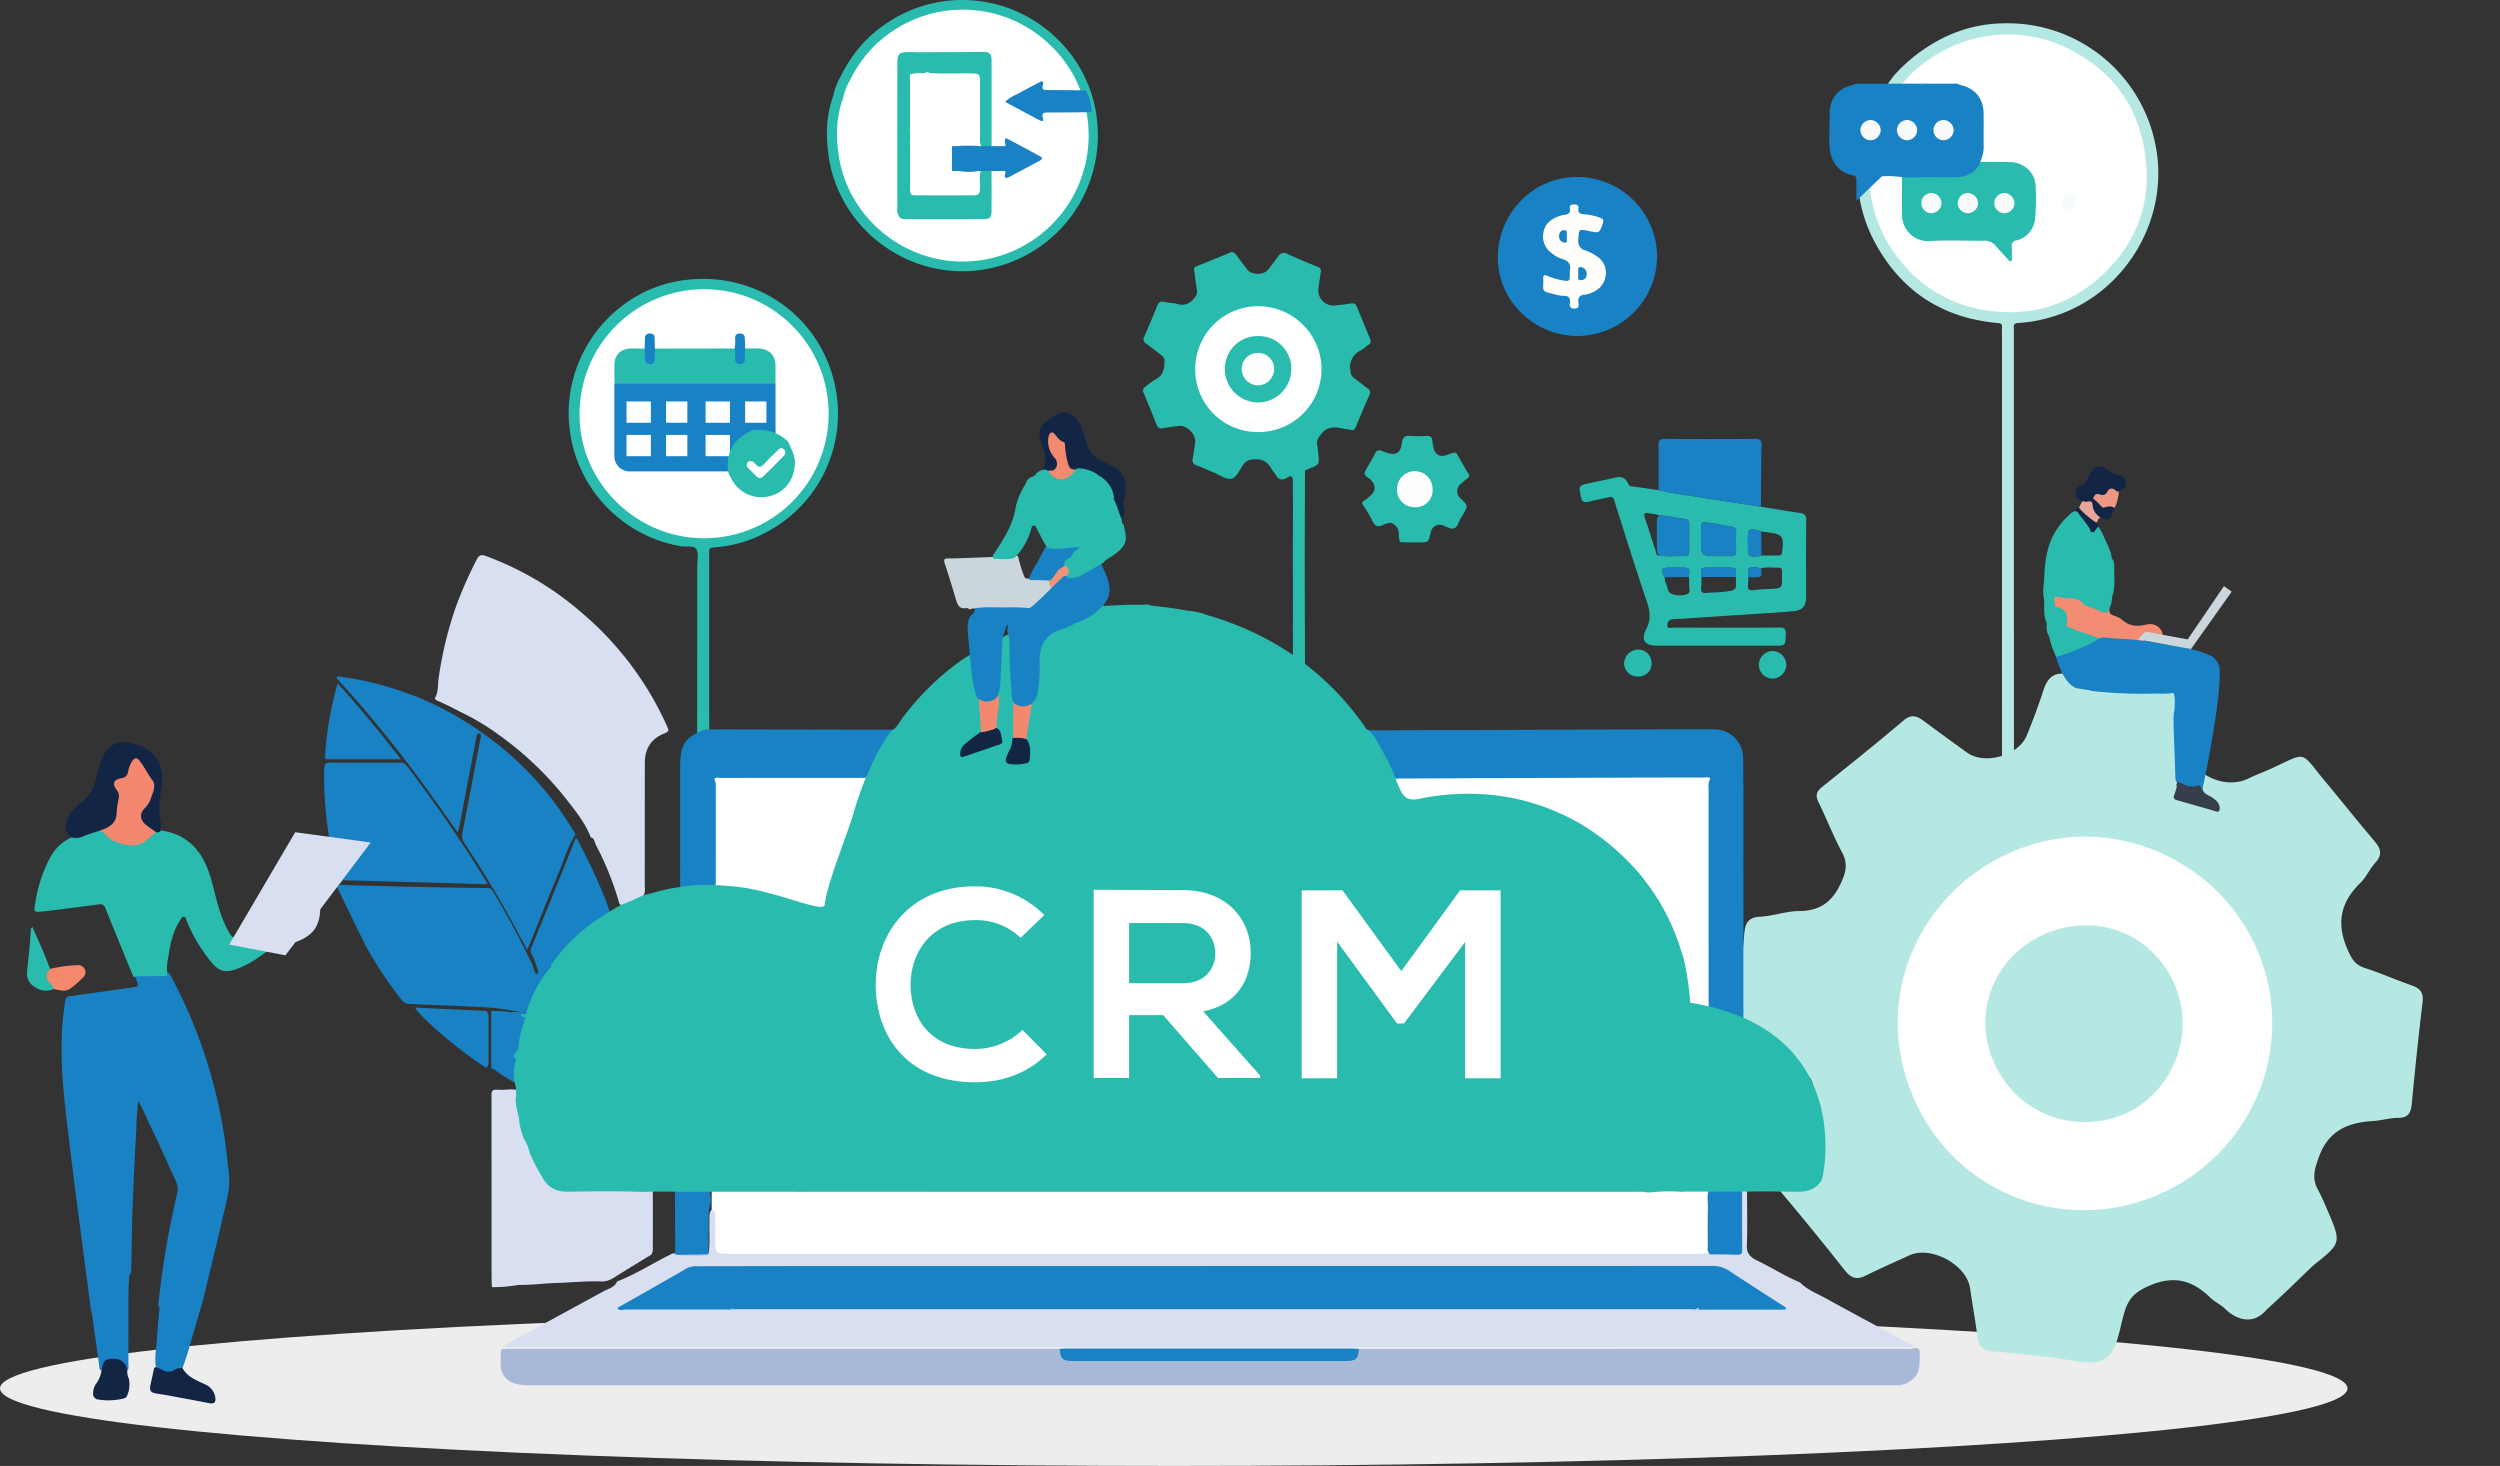 <svg xmlns="http://www.w3.org/2000/svg" width="822" height="482" viewBox="0 0 822 482"><rect x="0" y="0" width="822" height="482" fill="#333333" stroke="none"/><g id="Group_36619" data-name="Group 36619" transform="translate(1653.719 4367.981)"><rect id="Rectangle_2597" data-name="Rectangle 2597" width="329" height="158" transform="translate(-1419.719 -4112.981)" fill="#fff"></rect><ellipse id="Ellipse_2499" data-name="Ellipse 2499" cx="385.931" cy="25.5" rx="385.931" ry="25.5" transform="translate(-1653.719 -3936.981)" fill="#ededed"></ellipse><g id="Group_36622" data-name="Group 36622" transform="translate(-1108.714 -4106.951) rotate(-17)"><path id="Path_10699" data-name="Path 10699" d="M160.968,211.259c10.9-4.287,10.918-4.285,9.643-16.01-.276-2.527-.555-5.068-1.048-7.56-.8-4.018.984-6.615,3.4-9.843,5.612-7.5,12.5-8.169,20.617-6.19,2.652.646,5.5.587,8.085,1.394,3.258,1.014,4.554-.348,5.7-3.125,4.26-10.321,8.6-20.61,13.134-30.81,1.311-2.949.626-4.653-1.81-6.424-4.431-3.228-8.578-6.855-13.071-9.984-2.7-1.882-3.186-4.011-3.594-7.224-1.192-9.385,2.179-15.7,10.436-19.952,2.4-1.235,4.253-3.5,6.6-4.874,3.039-1.778,3.122-3.853,1.849-6.8-3.336-7.733-6.4-15.58-9.672-23.343-5.342-12.664-2.551-11.216-16.281-9.415-2.522.331-5.081.419-7.585.846-8.786,1.494-17.8-6.968-16.646-15.778q1.065-8.145,2.359-16.266c.468-2.925-.336-4.583-3.333-5.773-9.825-3.914-19.612-7.956-29.2-12.4-4.4-2.044-6.835-.657-9.285,2.823-3.042,4.319-6.242,8.541-9.6,12.617-4.535,5.509-16.066,5.241-20.332-.354q-5.347-7-10.586-14.1C89.112.5,87.6-.81,84.424.558,73.816,5.125,63.077,9.391,52.343,13.66c-2.225.884-2.913,2.058-2.526,4.453.969,5.98,1.382,12.063,2.566,18,.792,3.973-.547,6.42-3.1,9.341-4.493,5.134-9.268,7.026-15.974,5.007-4.074-1.229-8.588-.928-12.743-1.963-3.679-.918-5.317.311-6.637,3.562C9.8,62.212,5.6,72.336,1.138,82.347c-1.463,3.281-.319,5.039,2.125,6.868,5.015,3.756,9.927,7.651,14.919,11.438a6.23,6.23,0,0,1,2.728,5.459c-.022,7.676-1.27,14.376-9.253,18.161-3.468,1.645-6.295,4.627-9.465,6.926-2.219,1.61-2.757,3.3-1.594,6.019q6.463,15.129,12.426,30.461c1.19,3.077,2.726,4.376,6.063,3.816,5.205-.872,10.458-1.477,15.692-2.183,7.821-1.049,17.151,8.442,15.959,16.174-.8,5.219-1.423,10.469-2.3,15.677-.527,3.136.2,5.141,3.43,6.378,5.848,2.236,11.534,4.9,17.335,7.272,5.613,2.29,11.78,6.929,16.8,5.941,5.1-1,7.91-8.6,11.4-13.516,2.637-3.712,5.505-4.834,10.1-5.333,8.72-.947,14.006,2.544,17.9,9.681.927,1.7,2.529,3.035,3.456,4.737,2.834,5.2,7.662,7.887,13.018,4.43C151.478,216.236,159.876,211.687,160.968,211.259Z" transform="translate(0)" fill="#b5e7e3"></path><path id="Path_10700" data-name="Path 10700" d="M61.021,122.608C30.354,122.87.465,98.691,0,61.619-.422,27.186,27.739-.126,62.264,0c33.18.122,60.8,28.015,60.775,61.384C123.015,95.352,95.349,122.664,61.021,122.608Z" transform="translate(50.878 51.919)" fill="#fff"></path><path id="Path_10701" data-name="Path 10701" d="M32.739,0C51.006.11,64.919,14.319,64.75,32.692c-.162,17.538-15.163,32.357-32.4,32C13.949,64.3-.05,49.9,0,31.4.049,13.847,14.6-.108,32.739,0Z" transform="translate(79.7 81.041)" fill="#b5e7e3"></path></g><path id="Path_10533" data-name="Path 10533" d="M-984.581-4327.3a43.516,43.516,0,0,0-13.345-28.045,44.47,44.47,0,0,0-54.729-5.806,50.27,50.27,0,0,0-6.751,5.169h0a44.791,44.791,0,0,0-9.552,13.111,19.5,19.5,0,0,0-2.414,6.324h0c-2.388,6.348-2.5,12.917-1.618,19.505,3.256,24.28,26.4,41.5,50.667,37.734A44.63,44.63,0,0,0-984.581-4327.3Zm-68.071-29.876v-.068c.018.012.037.024.055.033Z" transform="translate(-308.331)" fill="#29bbae"></path><path id="Path_10534" data-name="Path 10534" d="M-982.93-4322.206a40.416,40.416,0,0,0-12.394-26.045,41.3,41.3,0,0,0-50.826-5.391,46.765,46.765,0,0,0-6.27,4.8h0a41.6,41.6,0,0,0-8.871,12.176,18.1,18.1,0,0,0-2.242,5.873h0c-2.218,5.9-2.323,12-1.5,18.114,3.024,22.55,24.52,38.542,47.054,35.044A41.449,41.449,0,0,0-982.93-4322.206Zm-63.217-27.745v-.063c.016.01.034.022.051.031Z" transform="translate(-312.999 -4.819)" fill="#fff"></path><path id="Path_10536" data-name="Path 10536" d="M-1531.731-3448.336c-1.7,5.824-3.382,11.653-5.1,17.47-.486,1.643-1.09,3.25-1.639,4.875-2.357,1.3-4.729,2.407-7.408.8-.51-.306-1.082-.512-1.286-1.149-.623-2.827.076-5.63.214-8.436.181-3.691.6-7.371.924-11.055-.592-.7-.348-1.5-.262-2.279a287.549,287.549,0,0,1,6.1-35.392,6.22,6.22,0,0,0-.569-4.222c-2.553-5.527-5-11.1-7.651-16.584-1.412-2.919-2.654-5.919-4.166-8.792-.254-.481-.646-1-.328-1.513a83.742,83.742,0,0,0-.754,9.764c-.51,10.167-1.1,20.328-1.363,30.511-.129,5.09-.185,10.181-.3,15.271-.02.838.146,1.748-.628,2.4-.5,6.006-.23,12.025-.3,18.038-.045,3.771.012,7.544-.008,11.316,0,.7.256,1.468-.362,2.068-.555-.332-.625-.984-.959-1.462a4.125,4.125,0,0,0-3.913-1.831c-1.579.11-2.81.668-3.043,2.47a1.017,1.017,0,0,1-.561.771c-.871-.128-.676-.843-.752-1.393q-1.216-8.727-2.427-17.454a5.591,5.591,0,0,0-.3-.931q-1.3-9.922-2.6-19.844c-1.539-11.925-3.142-23.842-4.567-35.78-1.23-10.3-2.569-20.6-2.491-31.014a99.641,99.641,0,0,1,1.183-15.008,1.6,1.6,0,0,1,1.588-1.589c6.806-.939,13.6-1.923,20.411-2.863,2.292-.317,2.3-.28,1.407-2.464-.3-.732-.623-1.455-.935-2.183a1.433,1.433,0,0,1,.995-.571c3.375-.144,6.757-.482,10.113.229.843.308,1.1,1.118,1.462,1.8a163.287,163.287,0,0,1,17.554,53.981c.463,3.2.71,6.439,1.159,9.646.785,5.612-.974,10.875-2.188,16.2C-1527.49-3465.788-1529.644-3457.07-1531.731-3448.336Z" transform="translate(-55.242 -492.134)" fill="#1982c5"></path><path id="Path_10537" data-name="Path 10537" d="M-1270.7-3792.652c-2.055,1.785-4.6,2.453-7.139,3.144-.692-.319-.8-.995-.987-1.621a96.515,96.515,0,0,0-7.146-17.729c-.4-.763-.6-1.6-.99-2.358a1.2,1.2,0,0,0-.925-.61c-1.83-4.769-5.027-8.686-8.1-12.638a108.816,108.816,0,0,0-22.512-21.361,74.939,74.939,0,0,0-10.489-6.4c-3.022-1.5-5.983-3.122-9.087-4.453-.479-.2-1.009-.384-1.087-1.026,1.181-1.882.9-4.071,1.175-6.115a122.59,122.59,0,0,1,5.9-24.35,137.493,137.493,0,0,1,6.647-14.991c.745-1.517,1.5-1.781,3.087-1.2a101.467,101.467,0,0,1,31.9,19.012,105.133,105.133,0,0,1,27.779,37.305,9.613,9.613,0,0,1,.305.937c-.274.7-.934.888-1.54,1.138-4.3,1.775-6.231,5.093-6.234,9.643q-.013,20.221-.016,40.443C-1270.151-3794.793-1269.892-3793.623-1270.7-3792.652Z" transform="translate(-171.557 -280.788)" fill="#d7dff0"></path><path id="Path_10538" data-name="Path 10538" d="M-1379.692-3796.963a111.959,111.959,0,0,1,29.873,18.535,105.042,105.042,0,0,1,21.283,25.49c.336.565,1.022,1.182.118,1.857-2.015,3.424-3.137,7.236-4.65,10.874-3.453,8.3-6.753,16.662-10.119,25-.139.345-.314.676-.605,1.3-1.907-3.536-3.667-6.836-5.461-10.118-4.665-8.535-9.763-16.807-15.142-24.907a4.246,4.246,0,0,1-.7-3.5c2.044-10.308,3.977-20.639,5.94-30.963.119-.624.485-1.5-.436-1.64-.888-.137-.846.815-.964,1.439q-2.8,14.7-5.6,29.409c-.1.5-.281.98-.489,1.689-3.062-4.318-5.958-8.486-8.94-12.593a412.829,412.829,0,0,0-30.386-37.636c-.216-.234-.625-.4-.4-.783.31-.531.829-.235,1.254-.178a100.647,100.647,0,0,1,20.2,4.832C-1383.167-3798.24-1381.432-3797.594-1379.692-3796.963Z" transform="translate(-136.585 -341.765)" fill="#1982c5"></path><path id="Path_10539" data-name="Path 10539" d="M-564.135-3741.114c-.022,17.662.023,65.828,0,83.491,0,.86-11.431-4.88-11.431-6.012,0-9.823-.01-67.074,0-76.9a4.655,4.655,0,0,1,.592-3.044c-.67-.661-1.51-.326-2.26-.327-26.542-.02-77.895.274-104.437.327-1.555,0-10.233-15.1-10.314-15.861,31.1-.01,87.017-.344,118.121-.321a9.492,9.492,0,0,1,9.66,9.713C-564.169-3747.067-564.157-3744.091-564.135-3741.114Z" transform="translate(-516.36 -368.42)" fill="#1982c5"></path><path id="Path_10540" data-name="Path 10540" d="M-1556.954-3628.767q-4.4.058-8.791.117a5.774,5.774,0,0,0-2.317.226c-3.1-7.57-6.225-15.128-9.27-22.718a1.709,1.709,0,0,0-2.157-1.156q-7.958,1.031-15.919,2.048c-.85.109-1.7.21-2.556.279-2.847.227-2.916.208-2.4-2.719a46.489,46.489,0,0,1,4.706-14.631,15.057,15.057,0,0,1,7.565-7.186c2.836-.628,5.432-2.032,8.295-2.577a3.332,3.332,0,0,1,2.982,1.246c2.267,2.483,5.253,3.21,8.421,3.335a6.322,6.322,0,0,0,4.508-1.753c.975-.865,1.783-1.985,3.142-2.349a3.747,3.747,0,0,1,1.516-.034c9.9,1.3,14.519,7.9,16.9,16.79,1.47,5.479,2.577,11.077,5.341,16.14.878,1.61,1.552,3.058,3.841,1.813.871-.473,2.071,0,3.124.126,2.755.33,5.519.576,8.279.872.434.047,1.017-.1,1.2.458.178.538-.309.814-.653,1.108-3.83,3.271-7.815,6.292-12.577,8.137-4.041,1.565-6.127,1.031-8.856-2.33a52.257,52.257,0,0,1-7.876-13.216c-.23-.562-.286-1.471-1.066-1.5-.6-.02-.857.714-1.182,1.214-2.323,3.58-3.2,7.645-3.821,11.757A20.71,20.71,0,0,0-1556.954-3628.767Z" transform="translate(-41.767 -418.308)" fill="#29bbae"></path><path id="Path_10541" data-name="Path 10541" d="M-579.633-4169.3c-14.444.04-26.371-11.547-26.411-25.659-.042-14.722,11.7-26.707,26.093-26.624a26.288,26.288,0,0,1,26.262,26.291A26.318,26.318,0,0,1-579.633-4169.3Z" transform="translate(-555.189 -88.203)" fill="#1982c5"></path><path id="Union_70" data-name="Union 70" d="M52.081,40.49a1.229,1.229,0,0,0-.287-.04,18.1,18.1,0,0,1-2.279-.141C43.607,40,29.161,39.424,24.1,39.2a3.123,3.123,0,0,1-2.513-1.3A128.952,128.952,0,0,1,9.947,20.422C9.074,18.852-.048.1,0,0,8,.373,41.849,1.08,49.321,1.076c.861,0,1.614-.04,2.174.923A282.6,282.6,0,0,1,64.84,26.951c-.137.168.249,1.121.918,2.494a13.255,13.255,0,0,1,6.317-2.537l.4.379c-1.422,2.4-2.746,4.848-4.027,7.321,2.3,4.3,4.789,8.862,4.474,9.2C71.468,43.7,53.53,40.6,52.081,40.49Z" transform="translate(-1543.212 -4077.081)" fill="#1982c5" stroke="rgba(0,0,0,0)" stroke-miterlimit="10" stroke-width="1"></path><path id="Path_10543" data-name="Path 10543" d="M-1365.13-3692.541l-48.481-1.342c-.039-.806,3.126-3.091,0,1.289a91.343,91.343,0,0,1-3.088-12.341,123.822,123.822,0,0,1-2.129-25.477c.024-1.57.382-2.154,2.1-2.132,7.55.1,15.1.049,22.654.022a2.594,2.594,0,0,1,2.372,1.058,450.982,450.982,0,0,1,25.879,37.581C-1365.6-3693.508-1365.419-3693.1-1365.13-3692.541Z" transform="translate(-128.275 -384.707)" fill="#1982c5"></path><path id="Path_10544" data-name="Path 10544" d="M-245.06-3820.481l-4.757-.742c-3.359-1.77-4.5-5.131-5.9-8.292a12.321,12.321,0,0,1-.535-2.289c.3-.706.991-.833,1.6-1.032a75.309,75.309,0,0,0,12.36-5.3,4.115,4.115,0,0,1,2.853-.442c3.177.475,6.41.295,9.584.8a3.439,3.439,0,0,1,2.147.851c6.262,1.258,12.67,1.771,18.8,3.677a29.3,29.3,0,0,1,2.938,1.142,5.418,5.418,0,0,1,3.5,5.433c.035,6.639-1.036,13.152-2.088,19.666-1.031,6.378-2.193,12.734-3.6,19.042a14.938,14.938,0,0,0-3.81-.295,6.37,6.37,0,0,1-4.7-2.093,3.575,3.575,0,0,1-.385-1.717c-.152-6.3-.5-12.591-.6-18.892a11.537,11.537,0,0,1,.351-3.114c0-1.86.291-3.734-.272-5.566a27.134,27.134,0,0,1-5.7.2,151.639,151.639,0,0,1-21.25-.831A1.546,1.546,0,0,1-245.06-3820.481Z" transform="translate(-721.414 -320.508)" fill="#1982c5"></path><path id="Path_10545" data-name="Path 10545" d="M-1206.98-3985.91q.031-27.319.054-54.637c0-1.914.566-4.264-.332-5.614-.857-1.289-3.42-.665-5.219-.976a44.379,44.379,0,0,1-36.333-37.847c-3.255-23.883,13.648-46.336,37.329-49.587,24.947-3.424,47.21,13.325,50.462,38.319a44,44,0,0,1-23.7,44.794,41.431,41.431,0,0,1-16.865,4.737c-1.75.1-1.434,1.141-1.435,2.154q-.007,24.538,0,49.076c0,3.179.018,6.358.028,9.537A3.242,3.242,0,0,1-1206.98-3985.91Z" transform="translate(-217.527 -141.268)" fill="#29bbae"></path><path id="Path_10546" data-name="Path 10546" d="M-1157.417-3760l3.988-.043c8.682.035,60.123.112,60.848.121-.274,2.176-8.514,15.86-9.673,15.85-6.277-.057-45.185-.028-51.463,0-.676,0-1.464-.348-2.029.367a3.336,3.336,0,0,1,.52,2.072q.029,15.821-.007,31.642a2.748,2.748,0,0,1-.589,2.036c-3.737.672-7.294,2.17-11.122,2.425q.007-21.293.012-42.588c0-7.046,1.777-9.577,8.327-11.872Z" transform="translate(-263.144 -368.117)" fill="#1982c5"></path><path id="Path_10547" data-name="Path 10547" d="M-1543.783-3720.268c-.4.431-.924.334-1.424.34-3.545-1.191-5.6-3.417-5.278-5.589a4.165,4.165,0,0,1,1.079-2.669c1.926-1.848,2.532-4.286,2.869-6.815a2.205,2.205,0,0,0-.383-1.9,22.559,22.559,0,0,1-3.368-5.121c-.344-.621-.761-1.371-1.609-1.3s-1.082.883-1.373,1.546c-.321.729-.462,1.52-.721,2.27a3.184,3.184,0,0,1-2.5,2.268c-1.931.419-2.324,1.133-1.376,2.735a6.5,6.5,0,0,1,.684,4.779,22.851,22.851,0,0,0-.465,3.339c-.156,3.916-2.45,5.726-6.421,6.04-1.542.51-3.133.91-4.612,1.564a6.661,6.661,0,0,1-3.962.638c-2.327-1.525-2.843-2.961-1.851-5.539a11.662,11.662,0,0,1,4.235-5.636,13.031,13.031,0,0,0,5.216-7.916c.531-1.978,1.022-3.975,1.7-5.9,2.028-5.741,5.393-7.442,11.264-5.805,6.258,1.745,9.736,6.727,8.813,13.133-.6,4.2-1.355,8.33-.419,12.574A11.783,11.783,0,0,1-1543.783-3720.268Z" transform="translate(-57.211 -374.391)" fill="#132544"></path><path id="Path_10549" data-name="Path 10549" d="M-1230.61-3669.615c.852.336.976,1.218,1.326,1.885,3.313,6.325,8.551,17.16,10.428,24.052-1.082,1.43-13,12.6-17.963,19.03l-4.834,2.776-2.429-7.528c-1.052-2.753-1.83-2.431-.933-4.579,4.811-11.522,9.432-23.122,14.114-34.7C-1230.778-3668.978-1230.706-3669.3-1230.61-3669.615Z" transform="translate(-233.861 -422.821)" fill="#1982c5"></path><path id="Path_10550" data-name="Path 10550" d="M-1414.034-3798.724c7.362,8.087,14.077,16.268,20.82,24.971h-12.036q-5.757,0-11.514,0c-.756,0-1.467.079-1.39-1.077A115.286,115.286,0,0,1-1414.034-3798.724Z" transform="translate(-128.688 -344.586)" fill="#1982c5"></path><path id="Path_10551" data-name="Path 10551" d="M-259.139-3868.951a4.1,4.1,0,0,0-.31-1.926c-.636-1.637-.163-2.3,1.56-1.944a31.044,31.044,0,0,0,6.458.806,1.884,1.884,0,0,1,1.416.573c1.755,2.832,5.253,2.3,7.59,4.007.85.622,1.11-.566,1.612-.972-.127,1.215.067,2.094,1.515,2.5a8.679,8.679,0,0,1,3.1,1.7c2.465,2.056,5.162,1.81,7.979,1.127a4.283,4.283,0,0,1,4.9,3.114c.254,1.59-1.038,1.8-1.851,1.313-2.037-1.225-3.24.092-4.623,1.09-4.221-.851-8.542-.6-12.784-1.2a3.445,3.445,0,0,0-1.7.426c-1.117-.608-2.441-.508-3.58-1.059-.464-.224-4.517-1.523-5.429-1.875a3.756,3.756,0,0,1-1.951-1.267,3.178,3.178,0,0,1-.054-1.177c.118-3.13-.292-3.743-3.212-4.794A1.318,1.318,0,0,1-259.139-3868.951Z" transform="translate(-719.324 -299.646)" fill="#f38c72"></path><path id="Path_10552" data-name="Path 10552" d="M-1324.83-3508.787c-8.6-5.471-20.522-15.48-23.542-19.84l23.505,1.108a2.781,2.781,0,0,1,.72,2.221q.045,7.143,0,14.286A2.67,2.67,0,0,1-1324.83-3508.787Z" transform="translate(-168.943 -508.055)" fill="#1982c5"></path><path id="Union_69" data-name="Union 69" d="M.715,19.11c-.1,0-.206,0-.309,0a.3.3,0,0,1-.372-.337Q.017,9.4,0,.039A46.937,46.937,0,0,1,6.418.431a2.079,2.079,0,0,1,.275.383q0-.2,0-.4l3.9.05L12.273.8a.963.963,0,0,1,.207.734c-.882,3.6-1.678,7.221-2.639,10.8-.616.983-1.838,1.894-.369,3.121-.893,2.05-.286,4.213-.457,6.317-.068.841-.017,1.69-.021,2.535A76.083,76.083,0,0,1,.715,19.11Z" transform="translate(-1492.234 -4035.627)" fill="#1982c5" stroke="rgba(0,0,0,0)" stroke-miterlimit="10" stroke-width="1"></path><path id="Path_10554" data-name="Path 10554" d="M-1598.1-3575.453a6.515,6.515,0,0,1-4.412.177c-2.932-1.125-4.581-3-4.279-6.084.449-4.591,1.02-9.167,1.229-13.78.007-.17.176-.333.464-.847,2.19,4.729,4.133,9.272,5.881,13.9l1.2,5.529A1.006,1.006,0,0,1-1598.1-3575.453Z" transform="translate(-38.02 -467.288)" fill="#29bbae"></path><path id="Union_71" data-name="Union 71" d="M.022,62.014Q.01,32.227,0,2.437C0,.942-.173-.1,2.171.09A20.247,20.247,0,0,0,4.9.063,14.833,14.833,0,0,1,8.833.2q.654,3.843,1.308,7.686c.359.038.558.489.969,1.432l1.69,5.387c.387,1.448,1.139,2.761,1.625,4.172,1.594,2.83,3.053,5.726,4.729,8.518a7.416,7.416,0,0,0,7.182,3.872c7.418-.13,14.839-.046,22.259-.031.243,0,.488,0,.732-.007a10.115,10.115,0,0,1,3.118.278,3.343,3.343,0,0,1,.587,2.45q.032,9.023,0,18.047A3.719,3.719,0,0,1,52.55,54.3c-4.173,2.56-8.364,5.093-12.507,7.7a7.28,7.28,0,0,1-3.6,1.151c-5.083-.263-10.14.351-15.212.489-3.92.106-7.828.656-11.765.633q-.363.006-.727.009a43.714,43.714,0,0,1-8.595.709C.1,64,.023,63.005.022,62.014Z" transform="translate(-1492.11 -4009.771)" fill="#d7dff0" stroke="rgba(0,0,0,0)" stroke-miterlimit="10" stroke-width="1"></path><path id="Path_10557" data-name="Path 10557" d="M-1588.271-3556.227a2.059,2.059,0,0,0-.74-1.528c-1.747-1.578-2.085-3.267-.377-5.1a41.765,41.765,0,0,1,8.9-1.215,2.4,2.4,0,0,1,2.543,1.392,2.238,2.238,0,0,1-.672,2.661,27.691,27.691,0,0,1-4.136,3.638C-1584.54-3555.1-1586.422-3556.019-1588.271-3556.227Z" transform="translate(-47.853 -486.545)" fill="#f5896e"></path><path id="Path_10558" data-name="Path 10558" d="M-157.559-3716.663c2.028.754,3.921,2.1,6.3,1.139.822-.332,1.15.674,1.713,1.055.332,1.692,1.9,2.078,3.081,2.82,1.411.885,2.547,1.876,2.628,3.672-.108.673-.157,1.309-1.187,1.005-4.339-1.279-8.692-2.509-13.041-3.753-.9-.258-1.077-.79-.754-1.645.345-.914.589-1.868.877-2.8A1.129,1.129,0,0,1-157.559-3716.663Z" transform="translate(-780.023 -394.199)" fill="#373e4b"></path><path id="Path_10560" data-name="Path 10560" d="M-408.564-3825.781a4.663,4.663,0,0,1,4.44,4.684,4.683,4.683,0,0,1-4.738,4.395,4.559,4.559,0,0,1-4.3-4.578A4.6,4.6,0,0,1-408.564-3825.781Z" transform="translate(-662.242 -328.155)" fill="#29bbae"></path><path id="Path_10561" data-name="Path 10561" d="M-502.179-3818.083a4.466,4.466,0,0,1-4.682-4.339,4.709,4.709,0,0,1,4.555-4.528,4.391,4.391,0,0,1,4.491,4.3A4.245,4.245,0,0,1-502.179-3818.083Z" transform="translate(-612.868 -327.447)" fill="#29bbae"></path><path id="Path_10562" data-name="Path 10562" d="M-660.215-3992.681c-.917-1.368-1.652-2.858-2.5-4.275-1.655-2.765-.961-2.85-4.347-1.606-2.429.892-4.119-.129-4.515-2.667a15.639,15.639,0,0,1-.341-1.948c-.035-1.313-.706-1.661-1.917-1.612a40.46,40.46,0,0,1-5.356-.028c-1.854-.171-2.518.533-2.737,2.342-.4,3.333-2.029,4.231-5.176,3.137a7.269,7.269,0,0,1-1.113-.415c-1.272-.692-2.044-.315-2.659.971-.682,1.427-1.547,2.767-2.339,4.141-1.4,2.43-1.4,2.429.956,4.159,1.917,1.887,1.8,3.887-.327,5.6a15.378,15.378,0,0,1-1.72,1.316c-.742.44-.813.858-.346,1.584a38.964,38.964,0,0,1,3.01,5.071c.91,2.043,2.107,2.233,3.828,1.177h0c.8-.082,1.482-.713,2.344-.49a3.762,3.762,0,0,1,2.551,3.561c.041.88-.108,1.99.588,2.814h0c1.9.021,3.79.056,5.685.062,3.461.011,3.461,0,4.218-3.407a3.032,3.032,0,0,1,3.608-2.345c1.393.349,2.8,1.608,4.088,1.085,1.366-.556,1.5-2.53,2.439-3.721a5.609,5.609,0,0,0,.414-.677c1.755-3.038,1.755-3.038-.791-5.433a3.124,3.124,0,0,1-.008-4.666,25.781,25.781,0,0,1,2.136-1.764A1.216,1.216,0,0,0-660.215-3992.681Z" transform="translate(-510.851 -219.84)" fill="#29bbae"></path><path id="Path_10563" data-name="Path 10563" d="M-226.4-3959.226c.138-1.506.463-2.717,2.4-1.68a1.51,1.51,0,0,0,2.291-.778c.715-1.821,1.574-1.993,2.893-.6a6.168,6.168,0,0,0,1.134.766,15.317,15.317,0,0,1-1.391,5.533c-2.963.966-5.272-.063-7.165-2.353A.75.75,0,0,1-226.4-3959.226Z" transform="translate(-739.35 -244.978)" fill="#ee9784"></path><path id="Path_10564" data-name="Path 10564" d="M-223.885-3975.247a2.426,2.426,0,0,0-1.68-1.261,8.011,8.011,0,0,1-4.665-2.314,2.153,2.153,0,0,0-1.077-.43c-2.163-.5-2.985.084-4.576,3.215h0c-.807.913-1.075,2.282-2.356,2.792-1.247.5-2.124,1.183-2.033,2.749.091,1.587,1.213,2.038,2.37,2.538a1.321,1.321,0,0,0,1.585.545,6.926,6.926,0,0,0,1.829-1.412c.378-1.237,1-1.918,2.44-1.345a1.638,1.638,0,0,0,2.083-.695c.837-1.554,1.783-1.668,3.051-.555a.864.864,0,0,0,.924.139C-223.707-3972.252-223.226-3973.156-223.885-3975.247Z" transform="translate(-731.036 -235.181)" fill="#132544"></path><path id="Path_10565" data-name="Path 10565" d="M-228.592-3953.193a17.021,17.021,0,0,1,3.052,2.853c.368.544.925.215,1.441.117a3.325,3.325,0,0,1,2.836.269c-.18.481-.336.973-.543,1.443-1.245,2.819-1.249,2.818-4.1,1.706-1.671-.278-2.372-1.572-2.794-2.948a5.036,5.036,0,0,0-1.428-2.313C-229.637-3952.472-229.314-3953.1-228.592-3953.193Z" transform="translate(-737.154 -251.038)" fill="#132544"></path><path id="Path_10566" data-name="Path 10566" d="M-322.584-4309.507a49.532,49.532,0,0,0-49.892-39.182,45.527,45.527,0,0,0-22.375,6.214,52.622,52.622,0,0,0-13.811,11.254h0l-4.006,5.538h0a52.156,52.156,0,0,0-6.616,16.855,46.761,46.761,0,0,0,4.315,31.605c8.587,16.341,22.236,25.432,40.707,27.071.986.087,1.465.326,1.381,1.388-.068.855-.01,1.72-.01,2.581q.008,73.909.015,147.816a7.18,7.18,0,0,0,3.919-1.14q-.011-74.392-.023-148.786a1.561,1.561,0,0,0,0-.2c-.148-1.146.253-1.614,1.506-1.675a46.333,46.333,0,0,0,10.322-1.81C-332.6-4258.9-317.128-4284.607-322.584-4309.507Zm-3.543,15.349a43.29,43.29,0,0,1-16.265,29.726c-11.925,9.619-25.6,12.569-40.53,8.515-12.422-3.373-21.643-10.977-27.761-22.167a43.421,43.421,0,0,1-4.946-27.465,32.473,32.473,0,0,1,1.539-7.358,55.539,55.539,0,0,1,4.664-9.861,2.679,2.679,0,0,0,.538-1.792c2.268-1.728,3.65-4.216,5.424-6.369a.108.108,0,0,0,.018-.057c2.12-1.342,3.764-3.262,5.748-4.771,1.117-.849,2.613-1.265,3.27-2.678.729.382,1.281-.2,1.843-.494a50.974,50.974,0,0,1,15.532-5.156c.753-.118,1.618-.029,2.175-.756l.007-.01a1.8,1.8,0,0,0,.264.388,69,69,0,0,1,9.064.306c12.278,1.7,22.5,7.188,30.123,17.061A43.967,43.967,0,0,1-326.127-4294.158Z" transform="translate(-622.58 -11.616)" fill="#b5e7e3"></path><path id="Path_10567" data-name="Path 10567" d="M-234.415-3950.507c.8.009,1.565-.216,1.6,1.156a5.054,5.054,0,0,0,2.628,4.106c-.88.246-.811,1.287-1.455,1.73a9.048,9.048,0,0,1-5.6-4.781,6.227,6.227,0,0,1,1.171-2.311C-235.524-3950.534-234.989-3950.185-234.415-3950.507Z" transform="translate(-732.864 -252.603)" fill="#e9a59c"></path><path id="Path_10568" data-name="Path 10568" d="M-239.475-3944.793a30.933,30.933,0,0,0,5.6,4.78c.233.491.762.827.755,1.443a2.853,2.853,0,0,1-1.74,2.184l-1.054-.444a44.063,44.063,0,0,0-5.032-6.833A1.631,1.631,0,0,1-239.475-3944.793Z" transform="translate(-730.634 -256.125)" fill="#132544"></path><path id="Path_10570" data-name="Path 10570" d="M-243.581-3924.08a3.214,3.214,0,0,0-.784-2.365c-.19-2.346-1.374-4.333-2.314-6.408h0a18.623,18.623,0,0,0-2.082-4.034,6.987,6.987,0,0,0-1.525,1.92l-.177-.057a2.159,2.159,0,0,0-1.036-.128c.3-.514-.068-.929-.307-1.33-1.046-1.756-2.454-3.251-3.607-4.932a1.13,1.13,0,0,0-1.174-.567,5.5,5.5,0,0,0-2.1,1.543h0a21.306,21.306,0,0,0-3.526,4.074c-3.464,5.032-4.191,10.784-4.381,16.676h0c-.144,2.257-.619,4.514,0,6.771h0c.023,2.539-.255,5.108.748,7.552h0q.048.19.1.377h0c-.069,1.377-.191,2.764.7,3.97a33.464,33.464,0,0,0,2.373,6.946,62.447,62.447,0,0,0,14.063-5.891c-.505-.812-7.014-2.553-7.949-3.056a25.265,25.265,0,0,0-2.877-1.148c1.219-3.8-.2-6.144-3.823-6.388a2.505,2.505,0,0,0,0-2.032c-.28-1.012.3-1.546,1.118-1.235,2.845,1.079,6.518-.532,8.7,2.669a.965.965,0,0,0,.527.259,39.453,39.453,0,0,1,5.35,2.05c1.221.561,2.153.324,2.411-1.183a7.982,7.982,0,0,0,.848-3.675C-243.1-3917.1-243.634-3920.609-243.581-3924.08Z" transform="translate(-714.993 -257.919)" fill="#29bbae"></path><path id="Path_10572" data-name="Path 10572" d="M-860.061-3347.621c2.1,2.266,5.161,3.436,7.9,4.939,9.473,5.2,19.017,10.3,28.529,15.442a10.906,10.906,0,0,1,1.147.887h-463.878c1.108-1.371,2.822-2.028,4.371-2.868q14.148-7.682,28.275-15.393c1.711-.935,3.9-1.4,4.643-3.33,6.48-2.5,12.089-6.256,18.257-9.21a4.592,4.592,0,0,1,1.493.049,86.282,86.282,0,0,0,9.126.172,1.366,1.366,0,0,0,1.289-.665c.483-3.59.078-7.184.22-10.77.041-1.031-.181-2.106.6-3.036a.623.623,0,0,1,.787.117,4.485,4.485,0,0,1,.539,2.9c.033,3.045.011,6.091.014,9.136,0,1.287.63,1.954,2.152,2.075,1.312.1,2.621.161,3.936.161l315.483,0a26.753,26.753,0,0,0,3.929-.21,81.309,81.309,0,0,1,8.331-.166c3.461-.039,3.541-.075,3.548-2.965.014-5.423-.012-10.847.017-16.27.005-.971-.2-2.005.671-2.837l.527-.287c.819.774.628,1.738.631,2.646.02,5.818.148,11.639-.056,17.451-.086,2.454,1.185,3.783,3.449,4.862C-869.362-3352.517-865.006-3349.645-860.061-3347.621Z" transform="translate(-201.765 -598.68)" fill="#d7dff0"></path><path id="Path_10575" data-name="Path 10575" d="M-561.568-3719.046q.046,13.44.088,26.879c.006,2.965-.04,5.929-.062,8.893a118.051,118.051,0,0,0-10.507-11.571,71.853,71.853,0,0,0-38.274-18.243,74.613,74.613,0,0,0-27.2.965c-3.28.711-5.451-.544-6.664-3.739s-1.211-3.19,2.158-3.19Z" transform="translate(-530.697 -392.858)" fill="#fff"></path><path id="Path_10579" data-name="Path 10579" d="M-1139.177-3379.991c1.654-.027,3.308-.077,4.962-.077q135.962-.006,271.925.008c.942,0,2.034-.369,2.695.736a.777.777,0,0,1-.074.725,1.612,1.612,0,0,1-.975.6,17.856,17.856,0,0,1-2.974.107q-136.183.005-272.365,0c-.861,0-1.722.028-2.58-.048a2.381,2.381,0,0,1-.734-.211C-1140.072-3378.818-1139.934-3379.425-1139.177-3379.991Z" transform="translate(-253.139 -598.458)" fill="#f3f5fa"></path><path id="Path_10580" data-name="Path 10580" d="M-1155.491-3379.9a1.7,1.7,0,0,0-.26,1.527,9.528,9.528,0,0,1,.011,6.771l-.118,14.619c-3.29.559-6.594.255-9.894.151l-1.041-.092q-.051-11.394-.1-22.788C-1163.1-3380.194-1159.293-3379.836-1155.491-3379.9Z" transform="translate(-264.919 -598.549)" fill="#1982c5"></path><path id="Path_10581" data-name="Path 10581" d="M-436.148-3378.77l.1-.469c.239-.21.479-.6.716-.6,3.3.017,6.612-.455,9.893.238,0,6.986-.033,13.973.039,20.959.014,1.4-.385,1.819-1.771,1.76-2.961-.125-5.928-.092-8.893-.124a2.5,2.5,0,0,1-.679-2.167c-.01-4.126-.087-8.253.033-12.379C-436.56-3373.963-437.283-3376.438-436.148-3378.77Z" transform="translate(-655.466 -598.541)" fill="#1982c5"></path><path id="Path_10586" data-name="Path 10586" d="M-1116.164-3447.644c-.569-.15-1.38.327-1.73-.5-.333-.792.494-.889.855-1.3.619-.7.241-4.587-.492-5.34-.634-.653-.454-1.314.3-1.1,2.022.572,4.251-.931,6.106.68.623.542.933-.082,1.355-.3,2.412-1.246,4.3-.086,4.511,2.615.105,1.379-.768,3.032,1.011,4.1.376.226.132,1.043-.6,1.1a10.1,10.1,0,0,1-1.983,0c-.963-.115-1.156-.818-.5-1.355,1.576-1.3.742-2.9.631-4.342a1.682,1.682,0,0,0-1.74-1.369,1.613,1.613,0,0,0-1.632,1.457c-.265,1.466-1.125,3,.528,4.288a.674.674,0,0,1-.225,1.241,6.394,6.394,0,0,1-2.555,0,.67.67,0,0,1-.207-1.239c1.679-1.136.756-2.743.781-4.125a1.586,1.586,0,0,0-1.715-1.589,1.62,1.62,0,0,0-1.686,1.635c.05,1.383-.913,3.033.839,4.1.316.193.238.6.023.885C-1114.779-3447.457-1115.5-3447.722-1116.164-3447.644Z" transform="translate(-290.552 -551.951)" fill="#99a5d4"></path><path id="Path_10587" data-name="Path 10587" d="M-1229.425-3457.21a12.316,12.316,0,0,0,1.389-.008c1.248-.142,1.863.278,1.736,1.639-.092.985-.017,1.985-.027,2.978,0,.336-.05.684-.432.8-.266.083-.6.029-.631-.281-.165-1.438-.818-.632-1.386-.333a5.176,5.176,0,0,1-6.8-1.1,5.278,5.278,0,0,1-.64-6.573,5.654,5.654,0,0,1,6.745-2.275c.367.121.689.391,1.123.208.52-.22,1.1-.376,1.2.43.082.638.3,1.407-.213,1.9-.467.449-.94-.054-1.4-.324-2.7-1.59-4.458-1.323-6.031.87a4,4,0,0,0,.867,5.346,4.189,4.189,0,0,0,5.128-.275c.376-.392.784-.881.672-1.377-.159-.7-.877-.38-1.359-.411-.792-.05-1.588-.012-2.383-.029-.346-.008-.679-.111-.716-.522-.049-.551.358-.644.772-.652.794-.017,1.589-.005,2.384-.005Z" transform="translate(-228.005 -547.918)" fill="#9aa6d4"></path><path id="Path_10588" data-name="Path 10588" d="M-1049.368-3448.4c-2.013.839-3.81,1.083-5.4-.518a4,4,0,0,1-.743-5.218,3.71,3.71,0,0,1,4.549-1.857c.933.265,1.716.719,2.674,0a1.178,1.178,0,0,1,1.473.178c.5.67-.21.827-.622,1.122-.514.366-.322.965-.329,1.471-.021,1.454-.038,2.908,0,4.361a3.518,3.518,0,0,1-2.09,3.52,4.112,4.112,0,0,1-4.32-.279c-.47-.33-1.481-.647-.941-1.432.462-.671,1.139-.116,1.707.275a2.539,2.539,0,0,0,3.89-.7A2.972,2.972,0,0,0-1049.368-3448.4Z" transform="translate(-323.391 -551.86)" fill="#99a5d3"></path><path id="Path_10589" data-name="Path 10589" d="M-1029.373-3451.252c1.925,4.027,4.274,1.228,6.447.7-.789,2.354-2.346,3.248-4.627,2.865a4.509,4.509,0,0,1-3.45-4.267,4.525,4.525,0,0,1,3.462-4.054,4.382,4.382,0,0,1,5.106,3.289c.248,1.031-.018,1.491-1.122,1.47C-1025.394-3451.277-1027.231-3451.252-1029.373-3451.252Z" transform="translate(-336.704 -551.915)" fill="#929fd0"></path><path id="Path_10590" data-name="Path 10590" d="M-1201.73-3451.2c-.661,0-1.324-.032-1.982.013-.425.03-1.057-.271-1.235.256-.216.639.3,1.136.805,1.447a2.6,2.6,0,0,0,3.58-.31c.5-.516,1.228-.945,1.706-.356.46.567-.385,1-.77,1.385a4.221,4.221,0,0,1-5.1.636,4.491,4.491,0,0,1-2-4.588,4.238,4.238,0,0,1,4.578-3.256,4.335,4.335,0,0,1,3.858,3.412c.189.928-.061,1.4-1.066,1.364C-1200.143-3451.224-1200.937-3451.2-1201.73-3451.2Z" transform="translate(-244.045 -551.964)" fill="#939fd0"></path><path id="Path_10591" data-name="Path 10591" d="M-1077.651-3456.015c1.34-.019,2.648.974,4.022.062a.74.74,0,0,1,1.013.346c.2.467-.208.658-.462.959-.686.816-.937,4.631-.259,5.227.525.461,1.256.806.581,1.478a1.307,1.307,0,0,1-1.934-.067c-.479-.721-.721-.392-1.2-.142a3.724,3.724,0,0,1-4.71-.64,4.035,4.035,0,0,1-1.09-4.671A3.932,3.932,0,0,1-1077.651-3456.015Z" transform="translate(-309.763 -551.932)" fill="#99a5d4"></path><path id="Path_10592" data-name="Path 10592" d="M-1265.523-3450.254c.284-1.65,2.586-2.941.768-4.91-.264-.286.148-.738.625-.752.792-.025,1.586-.017,2.379-.01a.684.684,0,0,1,.755.5.876.876,0,0,1-.379,1c-2.414,1.865-2.349,5-3.725,7.4a.508.508,0,0,0,.037.371c.6,1.45.6,1.48-1.038,1.432-.616-.018-1.465.357-1.8-.379-.407-.9.7-.7,1.031-1.1a2.081,2.081,0,0,0,.172-2.421c-1.025-1.857-.97-4.262-3.007-5.632-.635-.427-.345-1.107.5-1.169a23.193,23.193,0,0,1,2.378,0c.475.014.9.464.637.743C-1268.052-3453.2-1265.621-3451.921-1265.523-3450.254Z" transform="translate(-210.713 -551.996)" fill="#8b98cb"></path><path id="Path_10593" data-name="Path 10593" d="M-1156.64-3450.591c.5-1.442,1.991-2.425,1-4.426-.662-1.335,1.15-.813,1.9-.937.46-.075,1.136-.259,1.368.425.2.591-.542.679-.705,1.039-1.055,2.336-2.044,4.7-3.048,7.061-.05.117-.113.3-.06.38,1.673,2.5-.554,1.669-1.549,1.762-.525.049-1.343.326-1.53-.462s.721-.533,1.069-.824a1.806,1.806,0,0,0,.443-2.475c-1.064-1.929-1.116-4.362-3-5.9-.406-.331-.268-.927.384-.984a16.872,16.872,0,0,1,2.375,0c.4.022.648.454.451.7C-1159.025-3453.364-1157.05-3452.144-1156.64-3450.591Z" transform="translate(-268.205 -551.947)" fill="#99a5d3"></path><path id="Path_10594" data-name="Path 10594" d="M-1001.555-3450.1a2.35,2.35,0,0,1-2.618,2.527c-.709,0-1.348-.48-2.127-.141-.538.234-.85-.217-.837-.771.014-.577-.26-1.292.274-1.683.551-.4.98.051,1.259.551a1.373,1.373,0,0,0,1.829.725,1.134,1.134,0,0,0,.854-1c-.028-.883-.725-1.143-1.466-1.351a6.507,6.507,0,0,1-1.642-.653,1.966,1.966,0,0,1-1.042-2.35,2.141,2.141,0,0,1,2.174-1.684c.713.017,1.427.188,2.134.157.513-.022.775.11.774.6s.228,1.115-.33,1.45c-.427.257-.723-.08-.967-.421a1.487,1.487,0,0,0-1.772-.516c-.472.133-.523.55-.471.963.109.86.862.89,1.465,1.107C-1001.7-3451.739-1001.549-3451.587-1001.555-3450.1Z" transform="translate(-349.47 -551.998)" fill="#99a5d3"></path><path id="Path_10595" data-name="Path 10595" d="M-1128.788-3451.206c-.7-.1-1.552.253-1.972-.584s.582-.835.838-1.268a3.28,3.28,0,0,0,.163-2.323c-.376-1.873,1.119-4.059-.968-5.667-.333-.257-.054-.777.441-.819.721-.062,1.45-.054,2.176-.046.377,0,.838-.079,1.017.392.193.507-.186.685-.569.844-.553.229-.483.731-.485,1.183-.008,1.85-.013,3.7.006,5.548a1.429,1.429,0,0,0,.224.923c.4.383,1.195.5.862,1.3C-1127.4-3450.9-1128.2-3451.346-1128.788-3451.206Z" transform="translate(-284.357 -548.383)" fill="#98a4d3"></path><path id="Path_10596" data-name="Path 10596" d="M-1171.7-3454.861c-.4-1.175.742-2.773-1.017-3.653a.467.467,0,0,1,.106-.81c.811-.264.9-.835.88-1.539-.017-.495.1-.933.726-.957.77-.029.8.508.818,1.063.02.511-.066,1.024.6,1.309.857.367.627.707-.012,1.245-.871.733-.917,4.72-.068,5.414.481.393.807.683.534,1.255-.247.516-.8.356-1.238.368-.639.016-1.252-.14-1.31-.891C-1171.757-3452.973-1171.7-3453.9-1171.7-3454.861Z" transform="translate(-262.181 -548.443)" fill="#97a3d3"></path><path id="Path_10597" data-name="Path 10597" d="M-1182.771-3454.82c-.3-1.18.726-2.83-1.068-3.734-.15-.076-.145-.629.137-.667,1.574-.217.248-2.369,1.589-2.488,1.657-.146.209,1.958,1.443,2.3.674.186.469.553.2,1.037-1.115,2-1.444,4.005.186,5.931a.678.678,0,0,1,.029.9c-.415.583-1.051.434-1.631.436a.767.767,0,0,1-.881-.827C-1182.777-3452.861-1182.771-3453.784-1182.771-3454.82Z" transform="translate(-256.367 -548.506)" fill="#98a4d3"></path><path id="Path_10598" data-name="Path 10598" d="M-1262.318-3417.424c-.8-1.29-1.656-2.555-1.582-4.173A9.3,9.3,0,0,1-1262.318-3417.424Z" transform="translate(-214.282 -572.753)" fill="#fec97e"></path><path id="Path_10599" data-name="Path 10599" d="M-1007.612-3244.4l180.352-.016a7.848,7.848,0,0,0,2.076-.031c2.7-.794,2.688.563,2.6,2.2-.137,2.669.344,5.387-2.152,7.632a7.593,7.593,0,0,1-4.973,2.159c-1.079.045-2.163.02-3.245.02l-446.708,0c-5.313,0-8.323-1.554-9.254-4.947-.552-2.01-.136-4.087-.2-6.133-.018-.551.343-.854.991-.875q.81-.026,1.622-.025h180.12c.463,0,.927.019,1.389.029a3.256,3.256,0,0,1,.793,1.2c.586,1.557,1.9,2.158,3.724,2.132.695-.01,1.391.01,2.087.01h84.167c.7,0,1.392-.021,2.087-.011,1.836.028,3.12-.615,3.7-2.159A3.354,3.354,0,0,1-1007.612-3244.4Z" transform="translate(-199.924 -680.055)" fill="#a8b8d9"></path><path id="Path_10600" data-name="Path 10600" d="M-793.656-3244.172c-.182,3.415-.893,4-4.925,4q-44.353.005-88.706,0c-3.781,0-4.559-.665-4.734-3.991.7-.049,1.391-.14,2.087-.14q47.095-.01,94.189,0C-795.049-3244.3-794.352-3244.215-793.656-3244.172Z" transform="translate(-413.265 -680.283)" fill="#1982c5"></path><path id="Path_10601" data-name="Path 10601" d="M-1503.054-3228.926c.78.336,1.574.646,2.338,1.016a3.441,3.441,0,0,0,3.714-.1,3.7,3.7,0,0,1,2.641-.567c1.615,2.911,4.582,3.95,7.333,5.285a5.537,5.537,0,0,1,3.474,4.441c.187,1.5-.382,2.084-1.89,1.8q-6.467-1.235-12.942-2.427-2.122-.393-4.258-.714c-2.265-.342-2.7-.969-2.187-3.173.354-1.533.7-3.068.985-4.615C-1503.751-3228.508-1503.621-3228.865-1503.054-3228.926Z" transform="translate(-99.356 -689.548)" fill="#132544"></path><path id="Path_10602" data-name="Path 10602" d="M-1549.359-3232.044c.6-3.291,1.2-3.849,4.105-3.78a4.208,4.208,0,0,1,4.371,3.831,5.631,5.631,0,0,0,.506,2.692,8.986,8.986,0,0,1-.569,5.608c-.244.673-.724.812-1.339.974a20.719,20.719,0,0,1-8,.307,1.877,1.877,0,0,1-1.822-2.149,5.328,5.328,0,0,1,1.051-3.14A9.629,9.629,0,0,0-1549.359-3232.044Z" transform="translate(-70.99 -685.389)" fill="#132544"></path><path id="Path_10605" data-name="Path 10605" d="M-1547.548-3712.283c.667-.236,1.35-.436,2-.716,2.319-1,3.9-2.48,3.91-5.291a30.4,30.4,0,0,1,.708-4.692,3.34,3.34,0,0,0-.666-2.758c-1.627-2.166-.994-3.548,1.735-3.943a2.289,2.289,0,0,0,1.951-1.945,10.489,10.489,0,0,1,1.409-3.677c.726-.94,1.455-1.267,2.36-.126,1.633,2.058,2.747,4.448,4.342,6.564,1.224,1.625.027,4.221-.739,6.267a7.38,7.38,0,0,1-1.687,2.664c-1.995,1.981-1.871,4,.363,5.736,1.038.806,2.121,1.553,3.183,2.327a12.455,12.455,0,0,0-1.682,1.337c-3.67,3.807-6.734,3.531-11.492,1.862a7.476,7.476,0,0,1-3.345-2.377A3.008,3.008,0,0,0-1547.548-3712.283Z" transform="translate(-73.736 -382.474)" fill="#f4886e"></path><g id="Group_36616" data-name="Group 36616" transform="translate(-1134.319 -4223.678)"><path id="Path_10606" data-name="Path 10606" d="M-481.959-3956.237c.023-1.756-.625-2.255-2.179-2.48-4.249-.614-8.48-1.352-12.718-2.041h0q-14.218-2.193-28.435-4.4c-1.75-.274-3.478-.687-5.217-1.035h0c-3-.436-5.989-.891-8.99-1.29-.645-.086-.865-.435-1.088-.958-.813-1.9-2.232-2.382-4.207-1.893-2.756.682-5.555,1.191-8.329,1.809-3.792.845-3.677.837-2.912,4.61.338,1.666,1.091,1.857,2.467,1.53,2.184-.519,4.378-1,6.573-1.467.879-.189,1.5-.248,1.894.992,3.505,11.167,7,22.341,10.766,33.42,1.084,3.188,1.3,5.893-.263,9-1.8,3.592-.44,5.384,3.566,5.385q19.276,0,38.552,0c3.743,0,3.651,0,3.773-3.748.056-1.724-.387-2.242-2.178-2.229-11.658.084-23.316.054-34.974.014-.63,0-1.842.582-1.794-.772a1.764,1.764,0,0,1,1.783-1.945c8.054-.49,16.1-1.05,24.156-1.588,5.145-.344,10.3-.6,15.432-1.07,3.168-.289,4.268-1.687,4.27-4.807C-482.007-3939.546-482.07-3947.893-481.959-3956.237Zm-34.576,3.065c.009-2.594.019-2.667,2.487-2.317,2.541.361,5.053.92,7.589,1.326,1.037.166,1.472.624,1.441,1.7-.06,2.114-.048,4.229-.021,6.343.015,1.184-.509,1.669-1.684,1.627-1.386-.05-2.775-.012-4.163-.01-5.657,0-5.658,0-5.658-5.693C-516.543-3951.189-516.538-3952.181-516.535-3953.172Zm-14.838,7.309c-1.225-3.735-2.378-7.494-3.646-11.213-.485-1.424-.077-1.878,1.3-1.523,1.14.295,2.372.141,3.445.728,2.91.037,5.715.81,8.572,1.22.967.139,1.276.708,1.263,1.652-.04,2.965-.024,5.931-.018,8.9,0,.882-.174,1.612-1.268,1.581-2.892-.083-5.794.254-8.676-.221h0C-531.356-3944.568-531.216-3945.387-531.372-3945.863Zm10.29,13.82a6.891,6.891,0,0,1-5.2-.107c-1.346-.6-1.21-1.935-1.643-2.975a5.341,5.341,0,0,1-.593-2.479h0c-1.506-2.624-1.216-3.125,1.81-3.127h3.368c3.082,0,3.082,0,2.8,3.1a13.015,13.015,0,0,1,.069,2.167C-520.626-3934.28-519.755-3932.538-521.082-3932.043Zm11.9-.717c-1.906.239-3.816.169-5.713.354-1.174.115-1.74-.207-1.643-1.479.1-1.245.083-2.5.117-3.747h0c-.328-3.057-.284-3.1,2.824-3.1,1.92,0,3.84,0,5.76,0,2.911.006,2.986.095,2.683,3.093C-504.8-3933.25-504.809-3933.306-509.184-3932.76Zm15.216-.956c-1.772.081-3.553.147-5.306.388-1.575.218-2-.42-1.835-1.844.089-.781.051-1.576.07-2.365h0c-.414-3.364.237-3.823,4.2-2.957,1.94-.53,3.916-.17,5.875-.226.733-.021,1.051.417,1.034,1.135-.014.592,0,1.185,0,1.777C-489.918-3933.885-489.919-3933.9-493.968-3933.716Zm4.06-12.1c-.128,1.04-.677,1.108-1.456,1.106-1.774,0-3.549.013-5.323.021h0a1.629,1.629,0,0,1-.368.134c-4.027.418-4.085.367-4.107-3.662,0-.722,0-1.443,0-2.165,0-3.036.26-3.24,3.279-2.572.38.084.744.24,1.115.362.644.074,1.29.143,1.933.225C-489.666-3951.706-489.256-3951.119-489.908-3945.814Z" transform="translate(556.461 3983.06)" fill="#29bbae"></path><path id="Union_64" data-name="Union 64" d="M5.241,17.906c-1.749-.275-3.477-.689-5.217-1.036a2.2,2.2,0,0,1,.391-.178,2.2,2.2,0,0,0-.391.178c0-4.9.056-9.8-.023-14.69C-.025.6.352-.011,2.076,0,11.935.077,21.8.064,31.659.01c1.55-.01,2.234.3,2.2,2.059-.143,6.742-.133,13.49-.183,20.235-1.817-1.472-4.13-1.258-6.2-1.571,2.067.313,4.381.1,6.2,1.571Q19.458,20.111,5.241,17.906ZM2.722,16.781l.772.137-.772-.137a10.537,10.537,0,0,0-1.376-.208A10.54,10.54,0,0,1,2.722,16.781ZM1.167,16.57h0Z" transform="translate(25.93 0)" fill="#1982c5" stroke="rgba(0,0,0,0)" stroke-miterlimit="10" stroke-width="1"></path><path id="Path_10609" data-name="Path 10609" d="M-450.387-3921.97c1.388,0,2.777-.04,4.163.01,1.175.042,1.7-.443,1.684-1.627-.027-2.115-.04-4.23.021-6.343.031-1.073-.4-1.531-1.441-1.7-2.536-.406-5.048-.964-7.589-1.326-2.467-.351-2.478-.278-2.487,2.317,0,.991-.008,1.982-.008,2.974C-456.044-3921.97-456.044-3921.97-450.387-3921.97Z" transform="translate(495.964 3960.524)" fill="#1982c5"></path><path id="Path_10610" data-name="Path 10610" d="M-482.019-3935.846c.013-.944-.3-1.513-1.263-1.652-2.857-.41-5.662-1.183-8.572-1.22a2.509,2.509,0,0,0-.793,2.153c-.042,2.911-.068,5.823.017,8.732a3.457,3.457,0,0,0,.648,2.243h0c2.882.475,5.784.138,8.676.221,1.094.031,1.269-.7,1.268-1.581C-482.042-3929.915-482.059-3932.881-482.019-3935.846Z" transform="translate(518.038 3963.906)" fill="#1982c5"></path><path id="Union_68" data-name="Union 68" d="M0,5.048c0-.72,0-1.442,0-2.162,0-3.038.26-3.24,3.278-2.572A11.2,11.2,0,0,1,4.4.676a13.733,13.733,0,0,0-.631,3.957A13.733,13.733,0,0,1,4.4.676q.039,3.948.077,7.9a1.609,1.609,0,0,1-.367.136c-.951.1-1.681.171-2.241.171C.058,8.883.019,8.125,0,5.048Z" transform="translate(55.298 29.797)" fill="#1982c5" stroke="rgba(0,0,0,0)" stroke-miterlimit="10" stroke-width="1"></path><path id="Union_66" data-name="Union 66" d="M2.958,0Q4.237,0,5.519,0q1.6,0,3.2,0c2.911,0,2.986.094,2.682,3.092a1.608,1.608,0,0,0-1.217-.555q-4.42-.2-8.839,0a1.571,1.571,0,0,0-1.21.566C-.194.049-.15,0,2.958,0ZM1.346,2.545q4.42-.218,8.839,0A1.6,1.6,0,0,1,11.4,3.1Q5.767,3.1.135,3.108A1.559,1.559,0,0,1,1.346,2.545Z" transform="translate(39.904 42.321)" fill="#1982c5" stroke="rgba(0,0,0,0)" stroke-miterlimit="10" stroke-width="1"></path><path id="Union_67" data-name="Union 67" d="M.886,3.129C-.618.506-.329,0,2.7,0L6.067,0c3.082,0,3.082,0,2.8,3.106-.077-.031-.154-.059-.231-.088.077.028.154.057.231.088l-7.977.02Zm.224-.088c.031-.012.062-.024.093-.035C1.172,3.017,1.141,3.03,1.11,3.042ZM8.4,2.936A10.835,10.835,0,0,0,4.99,2.324,10.835,10.835,0,0,1,8.4,2.936ZM4.74,2.324h0Z" transform="translate(27.05 42.328)" fill="#1982c5" stroke="rgba(0,0,0,0)" stroke-miterlimit="10" stroke-width="1"></path><path id="Union_65" data-name="Union 65" d="M4.307.381c.344,2.961.344,2.958-2.624,2.93-.525,0-1.051.017-1.574.025v0C-.307-.025.345-.485,4.307.381Z" transform="translate(55.315 42.184)" fill="#1982c5" stroke="rgba(0,0,0,0)" stroke-miterlimit="10" stroke-width="1"></path></g><path id="Path_10619" data-name="Path 10619" d="M-557.391-4177.141c.409-1.8-.207-3.2-2.5-3.8a10.545,10.545,0,0,1-3.6-2.037,6.619,6.619,0,0,1-2.568-6.683c.414-2.583,2.191-4.147,4.506-5.12a8.888,8.888,0,0,1,2.483-.682c1.3-.135,1.9-.673,1.691-2.023-.163-1.038.353-1.4,1.37-1.378.923.019,1.616.167,1.461,1.293-.215,1.565.634,1.9,1.978,1.94a18.588,18.588,0,0,1,5.206,1.166c.918.3,1.2.8.84,1.807-1.157,3.247-1.119,3.26-4.544,2.533-3.446-.732-3.313-.725-3.51,2.868a3.019,3.019,0,0,0,2.308,3.5,15.551,15.551,0,0,1,3.687,1.891,6.366,6.366,0,0,1,2.949,6.678c-.579,3.165-2.762,4.836-5.664,5.753a5.409,5.409,0,0,1-1.169.214c-1.611.136-2.306.909-2.11,2.592.085.726.428,1.811-.979,1.959-1.34.143-2.042-.272-1.822-1.722.243-1.605-.26-2.492-2.074-2.437a10.2,10.2,0,0,1-2.732-.448c-5.016-1.258-3.76-.743-3.94-5.38-.037-.949.332-1.179,1.195-.793a23.283,23.283,0,0,0,5.113,1.529c2.235.434,2.416.292,2.429-1.9C-557.389-4176.152-557.391-4176.483-557.391-4177.141Z" transform="translate(-580.179 -101.886)" fill="#fffefb"></path><path id="Path_10621" data-name="Path 10621" d="M-1159.073-4085.659a40.9,40.9,0,0,1-41.061,40.728c-22.2.016-40.813-18.427-40.818-40.453a40.98,40.98,0,0,1,41.029-41.423A40.908,40.908,0,0,1-1159.073-4085.659Z" transform="translate(-222.196 -146.086)" fill="#fff"></path><path id="Path_10630" data-name="Path 10630" d="M-1190.143-3298.808c7.49-4.246,15.021-8.445,22.43-12.787a6.922,6.922,0,0,1,3.743-.906q18.985-.035,37.971-.056,147.921-.008,295.843-.038a9.619,9.619,0,0,1,5.665,1.653c6.179,4.091,12.451,8.086,18.687,12.116,0,.419-.29.569-.751.584-.64.021-1.282.011-1.922.011q-189.488,0-378.976-.032C-1188.328-3298.262-1189.56-3297.622-1190.143-3298.808Z" transform="translate(-260.601 -639.139)" fill="#1982c5"></path><path id="Path_10633" data-name="Path 10633" d="M-1190.146-3277.941c.564.7,1.35.411,2.04.411q156.619.016,313.238-.013c.792,0,1.72.426,2.39-.415.348.073.736.216.278.573-.561.437-1.281.227-1.931.227q-157.147.01-314.293-.044C-1188.934-3277.2-1190.21-3276.286-1190.146-3277.941Z" transform="translate(-223.074 -660.007)" fill="#c5d0ea"></path><path id="Path_10634" data-name="Path 10634" d="M-1164.02-3322l9.894-.152c-.365.675-1.02.5-1.569.47C-1158.469-3321.838-1161.27-3321.276-1164.02-3322Z" transform="translate(-266.538 -633.383)" fill="#c5d0ea"></path><path id="Path_10637" data-name="Path 10637" d="M-861.287-3605.931c0-2.517.005-5.034,0-7.551,0-.771-.011-1.446,1.091-1.439,3.833.026,7.68-.2,11.39,1.132,3.557,1.275,5.23,3.526,5.437,7.458a8.115,8.115,0,0,1-4.615,8.087c-3.984,1.885-8.253,1.6-12.482,1.551-1.031-.011-.8-.877-.809-1.49C-861.3-3600.765-861.287-3603.348-861.287-3605.931Z" transform="translate(-425.301 -455.816)" fill="#5f74b6"></path><path id="Path_10639" data-name="Path 10639" d="M-859.015-3375.952c-.781.971-1.879.8-2.924.8q-25.567,0-51.134,0-111.223,0-222.444-.036c-.839,0-2.064.709-2.537-.753l276.256,0C-860.87-3375.942-859.943-3375.949-859.015-3375.952Z" transform="translate(-254.178 -600.969)" fill="#cbd2e7"></path><path id="Path_10640" data-name="Path 10640" d="M-454.959-3516.792c0,3.578-2.41,6.15-5.773,6.173-2.619.018-5.386-3.2-5.4-6.287a5.848,5.848,0,0,1,5.494-6.06C-457.242-3522.989-454.955-3520.5-454.959-3516.792Z" transform="translate(-634.05 -511.444)" fill="#5e73b6"></path><path id="Path_10641" data-name="Path 10641" d="M-1136.9-3516.726a5.783,5.783,0,0,1-5.836,6.109c-2.617-.015-5.348-3.267-5.334-6.35a5.834,5.834,0,0,1,5.557-5.994C-1139.152-3522.959-1136.884-3520.439-1136.9-3516.726Z" transform="translate(-274.869 -511.448)" fill="#5e73b6"></path><path id="Path_10642" data-name="Path 10642" d="M-1052.074-3449.991a3,3,0,0,1,2.689-2.882,3.026,3.026,0,0,1,2.8,3.03,3.594,3.594,0,0,1-2.918,2.839A3,3,0,0,1-1052.074-3449.991Z" transform="translate(-325.815 -553.833)" fill="#5a70b2"></path><path id="Path_10643" data-name="Path 10643" d="M-927.143-3908.669a2.1,2.1,0,0,0,.05-.313,93.961,93.961,0,0,0-2.23-14.615c-.3-.874-.6-1.74-.882-2.619a71.965,71.965,0,0,0-10.147-20.435c-1.384-1.771-2.662-3.634-4.168-5.306-7.583-8.418-16.338-15.229-26.877-19.61a71.667,71.667,0,0,0-26.417-5.746,76.867,76.867,0,0,0-18.535,1.668c-2.842.646-4.664-.249-5.83-2.529a64.99,64.99,0,0,1-2.621-6.487c-1-2.236-2.141-4.414-3.348-6.541-1.362-2.4-2.417-5.025-4.555-6.922-.84-.266-1.183-1.05-1.616-1.68a92.686,92.686,0,0,0-19.411-20.258h0q-.044-16.891-.088-33.782h0q.044-14.9.087-29.806h0c.363-.159.721-.33,1.09-.475,3.681-1.447,3.686-1.446,3.255-5.4-.093-.854-.187-1.711-.354-2.552-.268-1.356.332-2.233,1.147-3.322,1.895-2.531,4.22-2.758,6.96-2.09.9.218,1.855.2,2.729.471,1.1.342,1.537-.118,1.925-1.055,1.438-3.484,2.9-6.958,4.434-10.4a1.525,1.525,0,0,0-.611-2.168c-1.5-1.09-2.9-2.314-4.413-3.371a2.935,2.935,0,0,1-1.213-2.438,5.986,5.986,0,0,1,3.523-6.736c.81-.417,1.436-1.181,2.229-1.645,1.026-.6,1.054-1.3.624-2.3-1.126-2.61-2.16-5.26-3.265-7.88-1.8-4.275-.861-3.786-5.5-3.178-.852.111-1.715.142-2.56.286a5.041,5.041,0,0,1-5.619-5.326q.359-2.75.8-5.491a1.537,1.537,0,0,0-1.125-1.949c-3.317-1.321-6.62-2.686-9.857-4.187-1.484-.689-2.307-.222-3.135.953-1.027,1.458-2.107,2.883-3.24,4.259-1.531,1.86-5.423,1.769-6.864-.12q-1.805-2.364-3.573-4.759c-.552-.745-1.062-1.187-2.135-.726-3.581,1.542-7.206,2.982-10.83,4.423a1.168,1.168,0,0,0-.853,1.5c.327,2.019.466,4.072.866,6.076a3.331,3.331,0,0,1-1.047,3.153,4.685,4.685,0,0,1-5.392,1.69c-1.375-.415-2.9-.313-4.3-.663-1.242-.31-1.795.1-2.24,1.2-1.392,3.428-2.811,6.846-4.317,10.226a1.66,1.66,0,0,0,.717,2.318c1.693,1.268,3.351,2.583,5.036,3.861a2.1,2.1,0,0,1,.921,1.843c-.007,2.591-.429,4.853-3.124,6.13a22.086,22.086,0,0,0-3.2,2.338,1.452,1.452,0,0,0-.538,2.032q2.182,5.107,4.195,10.283c.4,1.039.92,1.478,2.047,1.289,1.757-.294,3.53-.5,5.3-.737,2.64-.354,5.79,2.85,5.387,5.46-.272,1.762-.48,3.534-.775,5.292a1.667,1.667,0,0,0,1.158,2.153c1.974.754,3.893,1.655,5.852,2.455,1.895.773,3.976,2.339,5.671,2.006,1.722-.339,2.67-2.9,3.849-4.562a4.146,4.146,0,0,1,3.411-1.8c2.944-.319,4.728.859,6.043,3.269.313.574.854,1.024,1.167,1.6.957,1.754,2.147,2.264,3.955,1.1,1.32-.852,1.83-.328,1.8,1.208-.062,2.909.028,5.821.055,8.731h0q-.021,2.806-.04,5.612h0q-.01,5.969-.02,11.936h0q.011,2.976.022,5.952,0,4.365.01,8.729h0q.009.614.016,1.229-.026,2.779-.052,5.558h0l.025,1.574V-4023a97.562,97.562,0,0,0-27.809-12.978,1.322,1.322,0,0,0-.38-.119,20.5,20.5,0,0,0-6.412-1.425h0c-3.919-.8-7.894-1.217-11.862-1.677-1.322-.63-2.712-.274-4.077-.279h0c-4.22-.107-8.427.229-12.637.422h0c-1.28.063-22.541,2.727-45.927,17.856a88.974,88.974,0,0,0-19.409,19.109c-1.039,1.388-1.747,3.107-3.417,3.967a53.866,53.866,0,0,0-6.9,12c-1.186,2.778-2.285,4.961-3.065,7.245-.834,2.442-1.74,4.857-2.416,7.356-1.734,6.41-9.084,24.069-9.616,30.685-.232,2.889-15.852-4.384-27.953-5.812s-17.182-.466-20.449.1c-3.859.438-7.522,1.73-11.29,2.566a66.811,66.811,0,0,1-7.208,3.146c-2.8,1.515-5.473,3.222-8.1,5a55.624,55.624,0,0,0-14.984,14.847q-.026.339-.051.677l-.727.8a40.886,40.886,0,0,0-7.2,13.593c.134,1.73-1.345.789-2,1.209.162.813.867.722,1.436.858l.082.04c-.973,3.432-2.214,6.809-2.272,10.434-.088.087-.178.173-.264.262-1.6,1.859-1.664,2.2-.271,3.277a1.953,1.953,0,0,0-.424.274,16.2,16.2,0,0,0,.108,8.7q.052,1.322.1,2.645a7.587,7.587,0,0,0-.027,2.923c.142,2.1,1.11,4.056,1.066,6.185a29.626,29.626,0,0,0,1.638,5.465,13.575,13.575,0,0,1,1.829,4.567,70.844,70.844,0,0,0,4.03,7.723c1.849,3.467,4.58,4.9,8.547,4.843,8.258-.112,16.521-.236,24.778.083,3.848-.182,7.7-.1,11.549-.085.594.034,1.191.012,1.786.012,90.861,0,221.723,0,312.584,0a19.613,19.613,0,0,1,4.55.286,56.884,56.884,0,0,1,10.871-.24c.359,0,.712-.107,1.073-.072,3.678-.029,7.356.013,11.034-.025,8.633.025,17.267-.1,25.9.063,3.4.066,6.066-.851,8-3.675C-883.264-3851.237-872.3-3899.858-927.143-3908.669Zm-127-123.033c0,.055,0,.108,0,.163a1.369,1.369,0,0,0-.054-.14Z" transform="translate(-170.908 -129.64)" fill="#29bbae"></path><path id="Path_10645" data-name="Path 10645" d="M-537.252-4145.1c.331-.718-.458-2.078.868-2a2.19,2.19,0,0,1,2,2.3,1.875,1.875,0,0,1-1.969,2.017C-537.931-4142.884-536.8-4144.363-537.252-4145.1Z" transform="translate(-597.619 -133.07)" fill="#1982c5"></path><path id="Path_10646" data-name="Path 10646" d="M-547.726-4175.453c-.431.647.6,2.028-.82,1.981a2.006,2.006,0,0,1-1.785-2.232c.011-1.079.576-1.874,1.618-1.861C-547.119-4177.547-548.133-4176.163-547.726-4175.453Z" transform="translate(-590.749 -114.72)" fill="#1982c5"></path><path id="Path_10648" data-name="Path 10648" d="M-1160.329-4066.327l-52.907,0c-.017-2.053-.076-4.106-.043-6.158.054-3.36,2.225-5.2,5.57-5.275,1.39-.031,2.781.01,4.172.019.754.663.487,1.583.6,2.405.111.777.1,1.8,1.094,1.841,1.172.043.839-1.08.982-1.8.167-.834-.336-1.875.741-2.433q12.665-.026,25.328-.045a7.9,7.9,0,0,1,1.169.168c1.211.634.713,1.811.872,2.775.1.638.065,1.44.976,1.413.8-.023.976-.727,1.095-1.4.175-1-.251-2.112.59-2.977,1.389,0,2.779-.02,4.168.021,3.3.1,5.467,2.019,5.588,5.291C-1160.25-4070.368-1160.309-4068.444-1160.329-4066.327Z" transform="translate(-238.43 -175.633)" fill="#29bbae"></path><path id="Path_10650" data-name="Path 10650" d="M-1110.359-4085.276q-.067,1.775-.133,3.55a1.444,1.444,0,0,1-1.63,1.555c-1.088.013-1.5-.559-1.559-1.592a10.759,10.759,0,0,0-.211-3.324,10.144,10.144,0,0,0,.205-3.495c.025-1.022.363-1.6,1.466-1.633,1.14-.031,1.706.475,1.738,1.613C-1110.45-4087.493-1110.4-4086.385-1110.359-4085.276Z" transform="translate(-298.336 -168.113)" fill="#1982c5"></path><path id="Path_10651" data-name="Path 10651" d="M-1185.733-4085.2c-.035,1.052-.095,2.1-.1,3.157,0,1.028-.2,1.854-1.469,1.883-1.317.029-1.684-.782-1.723-1.907-.036-1.051-.086-2.1-.13-3.151.042-1.116.1-2.233.121-3.35a1.466,1.466,0,0,1,1.735-1.632c1.106.03,1.484.606,1.472,1.643C-1185.839-4087.441-1185.767-4086.321-1185.733-4085.2Z" transform="translate(-252.637 -168.12)" fill="#1982c5"></path><path id="Path_10667" data-name="Path 10667" d="M-791.122-4071.429a20.535,20.535,0,0,1-20.6-20.588,20.677,20.677,0,0,1,21.017-20.8,20.843,20.843,0,0,1,20.516,20.721A20.746,20.746,0,0,1-791.122-4071.429Z" transform="translate(-449.002 -154.484)" fill="#fff"></path><path id="Path_10668" data-name="Path 10668" d="M-775.971-4088.02a10.72,10.72,0,0,1,10.806,11.036,11,11,0,0,1-10.936,10.8,11.013,11.013,0,0,1-10.922-11.238A10.761,10.761,0,0,1-775.971-4088.02Z" transform="translate(-463.971 -169.462)" fill="#29bbae"></path><path id="Path_10669" data-name="Path 10669" d="M-767.594-4074.008a5.234,5.234,0,0,1,5.3,5.269,5.416,5.416,0,0,1-5.457,5.392,5.448,5.448,0,0,1-5.216-5.449A5.242,5.242,0,0,1-767.594-4074.008Z" transform="translate(-472.487 -177.924)" fill="#fdfefe"></path><path id="Path_10670" data-name="Path 10670" d="M-659.5-3963.686a5.724,5.724,0,0,1-5.786-5.975,5.857,5.857,0,0,1,5.96-5.864,5.838,5.838,0,0,1,5.741,6.043A5.565,5.565,0,0,1-659.5-3963.686Z" transform="translate(-529.095 -237.531)" fill="#fefefe"></path><g id="Group_36618" data-name="Group 36618" transform="translate(-1358.711 -4350.881)"><path id="Path_10671" data-name="Path 10671" d="M-903.355-4290.563c-4.7.036-9.4.091-14.1.1-1.385,0-2.608-.086-1.933,1.981.3.909-.382.976-1.053.619-3.775-2-7.544-4.019-11.436-6.094a13.063,13.063,0,0,1,3.952-2.536c2.367-1.317,4.782-2.546,7.177-3.815.4-.209.808-.617,1.25-.258.345.28.159.743.043,1.119-.4,1.305.221,1.611,1.4,1.61,4.231,0,8.463.054,12.694.088A16.182,16.182,0,0,1-903.355-4290.563Z" transform="translate(967.333 4310.354)" fill="#1982c5"></path><path id="Path_10672" data-name="Path 10672" d="M-982.861-4199.171c.149,1.627-.815,2.119-2.3,2.161-1.624.043-2.2-.7-2.161-2.293.039-1.507.482-2.393,2.149-2.376S-982.743-4200.882-982.861-4199.171Z" transform="translate(1000.735 4250.69)" fill="#2b3e62"></path><path id="Path_10673" data-name="Path 10673" d="M-990.608-4317.29c-1.391,0-2.782.011-4.173,0-.536-.005-1.1-.021-1.143-.775-.046-.739.425-.891,1.013-.893q4.571-.012,9.141-.012c.5,0,.923.154.947.763.027.707-.412.912-1.015.915C-987.429-4317.289-989.018-4317.292-990.608-4317.29Z" transform="translate(1005.919 4321.355)" fill="#2a3d61"></path><path id="Path_10674" data-name="Path 10674" d="M-993.3-4286.467c-1.032,1.938-.428,4.027-.546,6.044-.135,2.313-.267,2.563-2.487,2.577q-9.134.053-18.269,0c-2.039-.009-2.23-.214-2.248-2.323-.033-3.9,0-7.81-.019-11.715,0-.42.018-.849-.008-1.27v-3.282a8.017,8.017,0,0,0,0-2.142v-18.993a7.15,7.15,0,0,1,2.83-.422c.954-.023,2,.244,2.816-.474a7.275,7.275,0,0,0,.858.42c4.55.271,9.107.052,13.661.12,2.624.04,2.832.208,2.844,2.812.027,6.076,0,12.151.017,18.228a4.923,4.923,0,0,0,.52,3.065,2.676,2.676,0,0,0,3.291-.126c0-.463,0-.926,0-1.389q0-13.4,0-26.8c0-1.557-.332-2.837-2.22-2.834-7.474.011-14.948.053-22.422.084-.594-.019-1.189-.055-1.783-.056-4.219-.011-4.551.223-4.562,4.417-.042,15.805-.02,31.609-.018,47.414,0,.518-.107,1.07.324,1.5h0c.3,1.4,1.32,1.624,2.55,1.621,8.46-.017,16.92,0,25.381-.017,2.268,0,2.737-.5,2.743-2.857.012-4.428,0-8.856,0-13.285C-991.033-4287.311-992.154-4287.028-993.3-4286.467Z" transform="translate(1021.063 4324.966)" fill="#29bbae"></path><path id="Path_10675" data-name="Path 10675" d="M-947.068-4247.972c-1.517-.8-3.007-1.649-4.519-2.458-2.185-1.168-4.38-2.318-6.567-3.475a2.353,2.353,0,0,0-.146,1.952.876.876,0,0,1-.087.749h-8.408a43.156,43.156,0,0,0-7.057-.029,3,3,0,0,0-.324.029h-1.649v4.628a6.372,6.372,0,0,0,0,1.636v1.913h2.486a16.6,16.6,0,0,0,6.155,0h8.867a1.417,1.417,0,0,1,0,.793c-.455,1.988.517,1.6,1.653.988q4.794-2.579,9.605-5.123C-945.966-4246.946-946.019-4247.418-947.068-4247.972Z" transform="translate(993.84 4282.155)" fill="#1982c5"></path></g><path id="Path_10676" data-name="Path 10676" d="M-403.425-4318.831a81.569,81.569,0,0,1,5.454-6.833,50.837,50.837,0,0,1,9.146-7.167,46.458,46.458,0,0,1,19.541-6.387,43.92,43.92,0,0,1,21.152,3.254c16.349,7.188,26.032,19.6,28.081,37.413,1.837,15.979-3.848,29.351-15.936,39.725-9.9,8.5-21.635,11.932-34.69,10.383a44.417,44.417,0,0,1-29.866-16.329A45.071,45.071,0,0,1-410.77-4289.5a45.778,45.778,0,0,1,1.573-17.424A40.933,40.933,0,0,1-403.425-4318.831Z" transform="translate(-628.174 -17.239)" fill="#fff"></path><path id="Path_10677" data-name="Path 10677" d="M-330.507-4230.011s12.544-.183,19.559,0c4.149.108,5.159-4.519,5.159-4.519s8.446-.025,10.583,0a8.916,8.916,0,0,1,6.685,2.884,8.093,8.093,0,0,1,1.992,5.653,63.669,63.669,0,0,1-.2,10.083,8,8,0,0,1-6.134,7.147,1.754,1.754,0,0,0-1.508,2.079c.045,1.486.011,2.976.011,4.464l-.639.4c-1.584-1.739-3.195-3.455-4.743-5.225a4.615,4.615,0,0,0-3.838-1.621c-5.884.074-11.789-.257-17.65.118-4.925.316-9.359-3.293-9.276-9.184C-330.46-4221.086-330.507-4230.011-330.507-4230.011Z" transform="translate(-697.864 -80.17)" fill="#29bbae"></path><path id="Path_10679" data-name="Path 10679" d="M-249.454-4206.877a2.268,2.268,0,0,1,2.516,2.39c.051,1.524-1.02,2.466-2.676,2.424a2.217,2.217,0,0,1-2.451-2.251A2.427,2.427,0,0,1-249.454-4206.877Z" transform="translate(-723.933 -97.06)" fill="#f6fbfd"></path><path id="Path_10681" data-name="Path 10681" d="M-326.846-4289.139c-.087-4.985-3.062-8.4-8.006-9.33-.555-.514-1.247-.345-1.888-.345q-15.624,0-31.249.02c-.519,0-1.065-.125-1.494.31h0c-5.061,1.021-8.011,4.435-7.966,9.544.032,3.606-.3,7.191-.049,10.825.323,4.725,2.8,8.391,7.485,9.406,1.113.241,1.39.631,1.363,1.653-.054,2.075-.016,4.152-.016,6.715l8.353-7.991c3.5-.368,6.96.489,10.474.35,4.762-.19,9.537.018,14.3-.073,3.748-.072,7.062-2.444,7.718-5.371a11.96,11.96,0,0,0,.992-5.205C-326.869-4282.134-326.785-4285.638-326.846-4289.139Zm-20.123-9.33a.828.828,0,0,0-.139.186c-.008.016-.013.03-.02.045l-.214-.231Z" transform="translate(-674.663 -41.655)" fill="#1982c5"></path><path id="Path_10684" data-name="Path 10684" d="M-284.4-4265.445a3.405,3.405,0,0,1-3.391,3.378,3.384,3.384,0,0,1-3.267-3.488,3.4,3.4,0,0,1,3.369-3.169A3.456,3.456,0,0,1-284.4-4265.445Z" transform="translate(-726.948 -59.8)" fill="#f9fafc"></path><path id="Path_10706" data-name="Path 10706" d="M-284.4-4265.445a3.405,3.405,0,0,1-3.391,3.378,3.384,3.384,0,0,1-3.267-3.488,3.4,3.4,0,0,1,3.369-3.169A3.456,3.456,0,0,1-284.4-4265.445Z" transform="translate(-706.948 -35.8)" fill="#f9fafc"></path><path id="Path_10702" data-name="Path 10702" d="M-284.4-4265.445a3.405,3.405,0,0,1-3.391,3.378,3.384,3.384,0,0,1-3.267-3.488,3.4,3.4,0,0,1,3.369-3.169A3.456,3.456,0,0,1-284.4-4265.445Z" transform="translate(-738.948 -59.8)" fill="#f9fafc"></path><path id="Path_10705" data-name="Path 10705" d="M-284.4-4265.445a3.405,3.405,0,0,1-3.391,3.378,3.384,3.384,0,0,1-3.267-3.488,3.4,3.4,0,0,1,3.369-3.169A3.456,3.456,0,0,1-284.4-4265.445Z" transform="translate(-718.948 -35.8)" fill="#f9fafc"></path><path id="Path_10703" data-name="Path 10703" d="M-284.4-4265.445a3.405,3.405,0,0,1-3.391,3.378,3.384,3.384,0,0,1-3.267-3.488,3.4,3.4,0,0,1,3.369-3.169A3.456,3.456,0,0,1-284.4-4265.445Z" transform="translate(-750.948 -59.8)" fill="#f9fafc"></path><path id="Path_10704" data-name="Path 10704" d="M-284.4-4265.445a3.405,3.405,0,0,1-3.391,3.378,3.384,3.384,0,0,1-3.267-3.488,3.4,3.4,0,0,1,3.369-3.169A3.456,3.456,0,0,1-284.4-4265.445Z" transform="translate(-730.948 -35.8)" fill="#f9fafc"></path><g id="Group_36620" data-name="Group 36620" transform="translate(-1578.352 -4094.342)"><path id="Path_10686" data-name="Path 10686" d="M-1409.193-3671.114l-21.7,36.933,18.479,3.545,28.059-37.106Z" transform="translate(1430.893 3671.114)" fill="#d7dff0"></path><path id="Path_10687" data-name="Path 10687" d="M-1375.788-3621.468c.05,6.691-2.352,9.976-8.858,12.116-1.031-.1-.764-.71-.408-1.214a14.959,14.959,0,0,0,2.46-10.388,5.625,5.625,0,0,1,.39-2.167c.707-2.144,2.053-2.637,3.9-1.361A5.6,5.6,0,0,1-1375.788-3621.468Z" transform="translate(1405.729 3645.721)" fill="#d7dff0"></path></g><path id="Path_10688" data-name="Path 10688" d="M-1582.355-10395.783l13.87,2.555,11.923-17.52,2.555,1.824-13.383,18.857-17.52-3.162Z" transform="translate(634.075 6235.482)" fill="#cbd6dc"></path><g id="Group_36621" data-name="Group 36621" transform="translate(-1343.272 -4232.275)"><path id="Path_10689" data-name="Path 10689" d="M-1007.122-3887.946a.368.368,0,0,1-.3.185.934.934,0,0,0-.985-.523c-2.3.441-2.916-1.054-3.439-2.824-1.173-3.961-2.362-7.921-3.678-11.837-.5-1.5.042-1.691,1.317-1.671,3.032.047,22.733-.826,22.733-.826s1.581,6.456,2.509,7.374c1.256.236,2.546-.1,3.788.25.387.138,5.307.261,6.465.535.315-.074.724-.231.9.092.3.564-.277.805-.584,1.1q-3.663,3.491-7.351,6.955c-1,1.527-1.779,1.709-3.969.924l-.646-.04c-4.8.315-9.612.045-14.418.146A5.944,5.944,0,0,0-1007.122-3887.946Z" transform="translate(1015.709 3952.518)" fill="#cbd6dc"></path><path id="Path_10690" data-name="Path 10690" d="M-995.585-3759.915c2.22.652,1.94,2.79,2.341,4.351.31,1.2-1.267,1.343-2.1,1.648-3.461,1.269-6.979,2.377-10.455,3.609-1.077.382-1.3-.039-1.231-.971a3.935,3.935,0,0,1,1.17-2.845,61.132,61.132,0,0,1,5.9-4.541A18.477,18.477,0,0,1-995.585-3759.915Z" transform="translate(1012.316 3863.392)" fill="#132544"></path><path id="Path_10691" data-name="Path 10691" d="M-962.94-3784.288l6.2.88L-958.661-3771l-4.28-.253Z" transform="translate(985.626 3878.585)" fill="#f2896f"></path><path id="Path_10692" data-name="Path 10692" d="M-987.383-3776.925c-.986.919-5.11,1.572-5.11,1.572l-.894-12.628s4.5.926,6.718-.167C-986.159-3784.359-987.492-3780.687-987.383-3776.925Z" transform="translate(1004.629 3880.449)" fill="#f2896f"></path><path id="Path_10693" data-name="Path 10693" d="M-961.337-3753.536c1.651,2.068,1.231,4.476,1.071,6.822a1.27,1.27,0,0,1-.99,1.115,14.151,14.151,0,0,1-5.69.261c-1.1-.143-1.326-.985-1.054-1.941.588-2.062,2.161-3.784,2.022-6.114-.035-.587.665-.527,1.106-.549A15.007,15.007,0,0,1-961.337-3753.536Z" transform="translate(988.368 3860.824)" fill="#132544"></path><path id="Path_10694" data-name="Path 10694" d="M-932.377-3897.929c2.577.963,2.608,1.062,1.231,3.447a2.74,2.74,0,0,0-.179.759c-.418.116-.917.154-1.032.664-.025.112.324.31.5.468a3.438,3.438,0,0,0-2,1.063,3.434,3.434,0,0,1-1.817,1.093c-1.67.427-2.211-.1-2.275-2.147a12.4,12.4,0,0,1,2.847-4.113C-934.2-3897.127-933.578-3898.169-932.377-3897.929Z" transform="translate(972.451 3947.832)" fill="#ef937a"></path><path id="Path_10695" data-name="Path 10695" d="M-941.007-3996.208c2.887-.941,3.131-1.978,1.057-4.179a8.073,8.073,0,0,1-2.091-6.583,2.419,2.419,0,0,1,1.755-2.388c1.135-.26,1.824.559,2.305,1.489s.974,1.688,2.229,1.568c.943-.09,1.3.589,1.2,1.422-.209,1.629.489,3.115.633,4.679.192,2.079,1.094,3.417,3.266,3.684-.962,2.776-3.385,3.621-5.853,3.889C-938.887-3992.368-940.281-3994.033-941.007-3996.208Z" transform="translate(974.935 4015.173)" fill="#f3896e"></path><g id="Group_36621-2" data-name="Group 36621" transform="translate(7.728 43.354)"><path id="Path_10625" data-name="Path 10625" d="M-955.346-3895.651h0l-2.039-4.478c-.5-.282-.843.054-1.252.281-2.771,1.538-5.556,3.051-8.337,4.57-.2-.046-.395-.094-.592-.144a8.236,8.236,0,0,0-1.638-.011c-.774.217-10.23,10.33-11.534,10.525a66.514,66.514,0,0,0-6.828-.238c-3.481.115-6.97-.24-10.443.2a1.191,1.191,0,0,0-.532.5c-.223.472-.324,1.091-.689,1.391-1.9,1.564-1.8,3.667-1.691,5.782.111,2.1.636,7.686.709,8.395.46,4.5.7,9.045,2.279,13.359a4.718,4.718,0,0,0,6.718-.166,14.1,14.1,0,0,0,.975-4.6c.257-5.19.537-10.38.808-15.57.829-1.036.55-2.63,1.754-3.573-.075,1.1-.662,2.128.182,3.071a11.838,11.838,0,0,1,.265,1.74c.036,5.4.126,10.8.612,16.176.145,1.608-.033,3.293.823,4.786a4.842,4.842,0,0,0,6.222-.142,5.229,5.229,0,0,0,1.626-3.46,50.83,50.83,0,0,0,.611-10.216c-.048-5.741,2.45-9.175,7.869-10.672.126-.035.248-.088.372-.133h0c1.036-.475,2.227-.637,3.058-1.522a27.326,27.326,0,0,0,6.753-3.217c1.077-1.425,3.01-2.293,3.779-4.083C-953.613-3889.726-954.336-3892.76-955.346-3895.651Z" transform="translate(1000.971 3905.787)" fill="#1982c5"></path><path id="Path_10626" data-name="Path 10626" d="M-951.863-3902.543h0l4.814.179c1.464-.933,1.82-2.79,3.176-3.814l2.393-1.532a6.762,6.762,0,0,1,2.359-2.406.716.716,0,0,0-.122-.345h0l4.625-3.737-10.21.779c-.681.024-1.4-.265-2.027.216-.586-.665-1.185-.581-1.794.05-.774,1.453-1.555,2.9-2.319,4.36-.537,1.026-3.219,5.069-2.823,6.252Z" transform="translate(974.102 3914.199)" fill="#1982c5"></path></g><path id="Path_10696" data-name="Path 10696" d="M-921.193-3992.156h0a6.263,6.263,0,0,1-.012-3.852c1.319-4.485.015-8.189-3.7-10.255-1.177-.653-2.4-1.2-3.618-1.743a8.932,8.932,0,0,1-4.94-5.655c-.656-1.97-1.256-3.981-2.077-5.857-1.958-4.473-5.605-5.612-9.305-3.035-4.818,3.356-5.234,4.768-2.912,10.7a7.288,7.288,0,0,1,.022,5.893c-.282.643-.455,1.35-.679,2.027.959-.03,1.724-.746,2.617-1.008a1.886,1.886,0,0,0,2.267-1.211,2.779,2.779,0,0,0-.684-3.013,9.209,9.209,0,0,1-.779-1.043,7.906,7.906,0,0,1-1.134-5.788c.278-1.4,1.194-1.867,1.951-.979.91,1.067,1.641,2.291,3.019,2.7.51.151.442,1,.48,1.582a28.444,28.444,0,0,0,.84,5.034c.52,2.084,1.062,2.5,2.924,2.41,2.127.22,4,1.388,5.985,2.153a3.343,3.343,0,0,0,1.616,1.5l.227.1,2.395,5.077a3.311,3.311,0,0,0-.164.5,2.541,2.541,0,0,0-.01.89c.507,1.521.954,3.067,1.441,4.6.177.556.261,1.273.966,1.268,0,.025,0,.047,0,.073-.524.726-.154,1.288.25,1.842l.164-.012.162.032a5.075,5.075,0,0,0,2.687-4.919Z" transform="translate(980.433 4023.91)" fill="#132544"></path><path id="Path_10697" data-name="Path 10697" d="M-939.4-3955.582c-.151-1.291-.493-2.56-.749-3.839a.333.333,0,0,0-.392-.094q-.14-.884-.28-1.768c-1.039-2.024-1.355-4.338-2.543-6.3h0v0l.1-.735a9.538,9.538,0,0,0-3.193-5.81c-.636-.362-1.057-1.079-1.871-1.15,0-.068-.01-.137-.021-.215a12.352,12.352,0,0,0-6.8-2.246c-.63.186-.861.765-1.228,1.216-2.683,3.286-6.048,3.224-8.482-.163a1.317,1.317,0,0,0-1.135-.633,4.921,4.921,0,0,0-2.733,1.2A2.612,2.612,0,0,1-969.94-3975a3.263,3.263,0,0,0-2.367,2.385h0l-.007.011a25.2,25.2,0,0,0-3.16,7.149c-.786,6.245-4.239,11.256-7.553,16.331-.01.5-.189,1.191.592,1.171,2.179-.057,4.4.49,6.529-.386a21.792,21.792,0,0,0,5.275-8.822c.005-.069.008-.138.012-.207.3-.543.225-1.515.923-1.51.824.006,1.03.978,1.4,1.65,1.011,1.809,2.818,5.811,3.442,5.823l.7-.108a3.061,3.061,0,0,0,1.022.246c2.88.119,5.72-.514,8.8-.569a9.331,9.331,0,0,0-3.05,3.043.962.962,0,0,0,.02.416,2.674,2.674,0,0,0-2.355,2.372c1.329.872,2.3,1.838,1.055,3.5-.145.193,0,.5.154.716a2.41,2.41,0,0,0,1.815.091,5.337,5.337,0,0,0,2.592-.777c2.5-1.459,5.057-2.8,7.5-4.352.766-1.043,2-1.455,2.981-2.2C-941.4-3950.676-939.014-3952.28-939.4-3955.582Z" transform="translate(999.087 3996)" fill="#29bbae"></path></g><g id="Group_36623" data-name="Group 36623" transform="translate(1017.254 19.519)"><path id="Path_10707" data-name="Path 10707" d="M-2326.819-4040.831c-6.355,6.267-14.563,9.18-23.478,9.18-22.948,0-32.657-15.8-32.745-31.863-.088-16.153,10.415-32.569,32.745-32.569a31.876,31.876,0,0,1,22.684,9.444l-7.767,7.5a21.225,21.225,0,0,0-14.917-5.825c-14.916,0-21.359,11.121-21.271,21.448.088,10.238,6,20.917,21.271,20.917a22.744,22.744,0,0,0,15.534-6.266Z" fill="#fff"></path><path id="Path_10708" data-name="Path 10708" d="M-2103.8-4030.616h-13.857l-18.005-20.653h-11.209v20.653h-11.65v-61.872c9.8,0,19.594.088,29.391.088,14.563.088,22.242,9.8,22.242,20.477,0,8.473-3.884,17.034-15.623,19.418l18.711,21.094Zm-43.072-50.927v19.771h17.741c7.414,0,10.591-4.943,10.591-9.886s-3.265-9.885-10.591-9.885Z" transform="translate(-152.85 -2.448)" fill="#fff"></path><path id="Path_10709" data-name="Path 10709" d="M-1890.488-4074.989l-20.124,26.832h-2.295l-19.683-26.92v44.926h-11.65v-61.784h13.416l19.329,26.567,19.329-26.567h13.328v61.784h-11.65Z" transform="translate(-298.734 -2.824)" fill="#fff"></path></g><path id="Rectangle_2635" data-name="Rectangle 2635" d="M0,0H53a0,0,0,0,1,0,0V24a5,5,0,0,1-5,5H5a5,5,0,0,1-5-5V0A0,0,0,0,1,0,0Z" transform="translate(-1451.719 -4241.981)" fill="#1982c5"></path><rect id="Rectangle_2636" data-name="Rectangle 2636" width="8" height="7" transform="translate(-1447.719 -4235.981)" fill="#fff"></rect><rect id="Rectangle_2637" data-name="Rectangle 2637" width="8" height="7" transform="translate(-1447.719 -4224.981)" fill="#fff"></rect><rect id="Rectangle_2638" data-name="Rectangle 2638" width="7" height="7" transform="translate(-1434.719 -4235.981)" fill="#fff"></rect><rect id="Rectangle_2639" data-name="Rectangle 2639" width="7" height="7" transform="translate(-1434.719 -4224.981)" fill="#fff"></rect><rect id="Rectangle_2640" data-name="Rectangle 2640" width="8" height="7" transform="translate(-1421.719 -4235.981)" fill="#fff"></rect><rect id="Rectangle_2641" data-name="Rectangle 2641" width="8" height="7" transform="translate(-1421.719 -4224.981)" fill="#fff"></rect><rect id="Rectangle_2642" data-name="Rectangle 2642" width="7" height="7" transform="translate(-1408.719 -4235.981)" fill="#fff"></rect><rect id="Rectangle_2643" data-name="Rectangle 2643" width="7" height="7" transform="translate(-1408.719 -4224.981)" fill="#fff"></rect><path id="Path_10649" data-name="Path 10649" d="M-1122.605-4009.789a13.43,13.43,0,0,1,11.095,3.961c.7,2.1,2.021,3.967,2.076,6.309.131,5.623-3.15,10.186-8.351,11.455a11.076,11.076,0,0,1-12.769-6.237c-.2-.4-.437-.787-.657-1.18a12.98,12.98,0,0,1,.7-7.913c1.372-3.169,4.03-4.751,6.847-6.24A1.163,1.163,0,0,1-1122.605-4009.789Z" transform="translate(-282.923 -216.76)" fill="#29bbae"></path><path id="Path_10663" data-name="Path 10663" d="M-1115.93-3990.475c.856-.065,1.314.589,1.793,1.093,1.009,1.062,1.769.968,2.735-.136,1.346-1.538,2.855-2.935,4.32-4.365.607-.592,1.246-1.336,2.175-.459.838.791.516,1.6-.127,2.259q-3.252,3.333-6.593,6.579a1.53,1.53,0,0,1-2.428-.075c-.858-.915-1.768-1.781-2.644-2.68a1.311,1.311,0,0,1-.307-1.466A1.158,1.158,0,0,1-1115.93-3990.475Z" transform="translate(-291.08 -225.895)" fill="#fff"></path></g></svg>